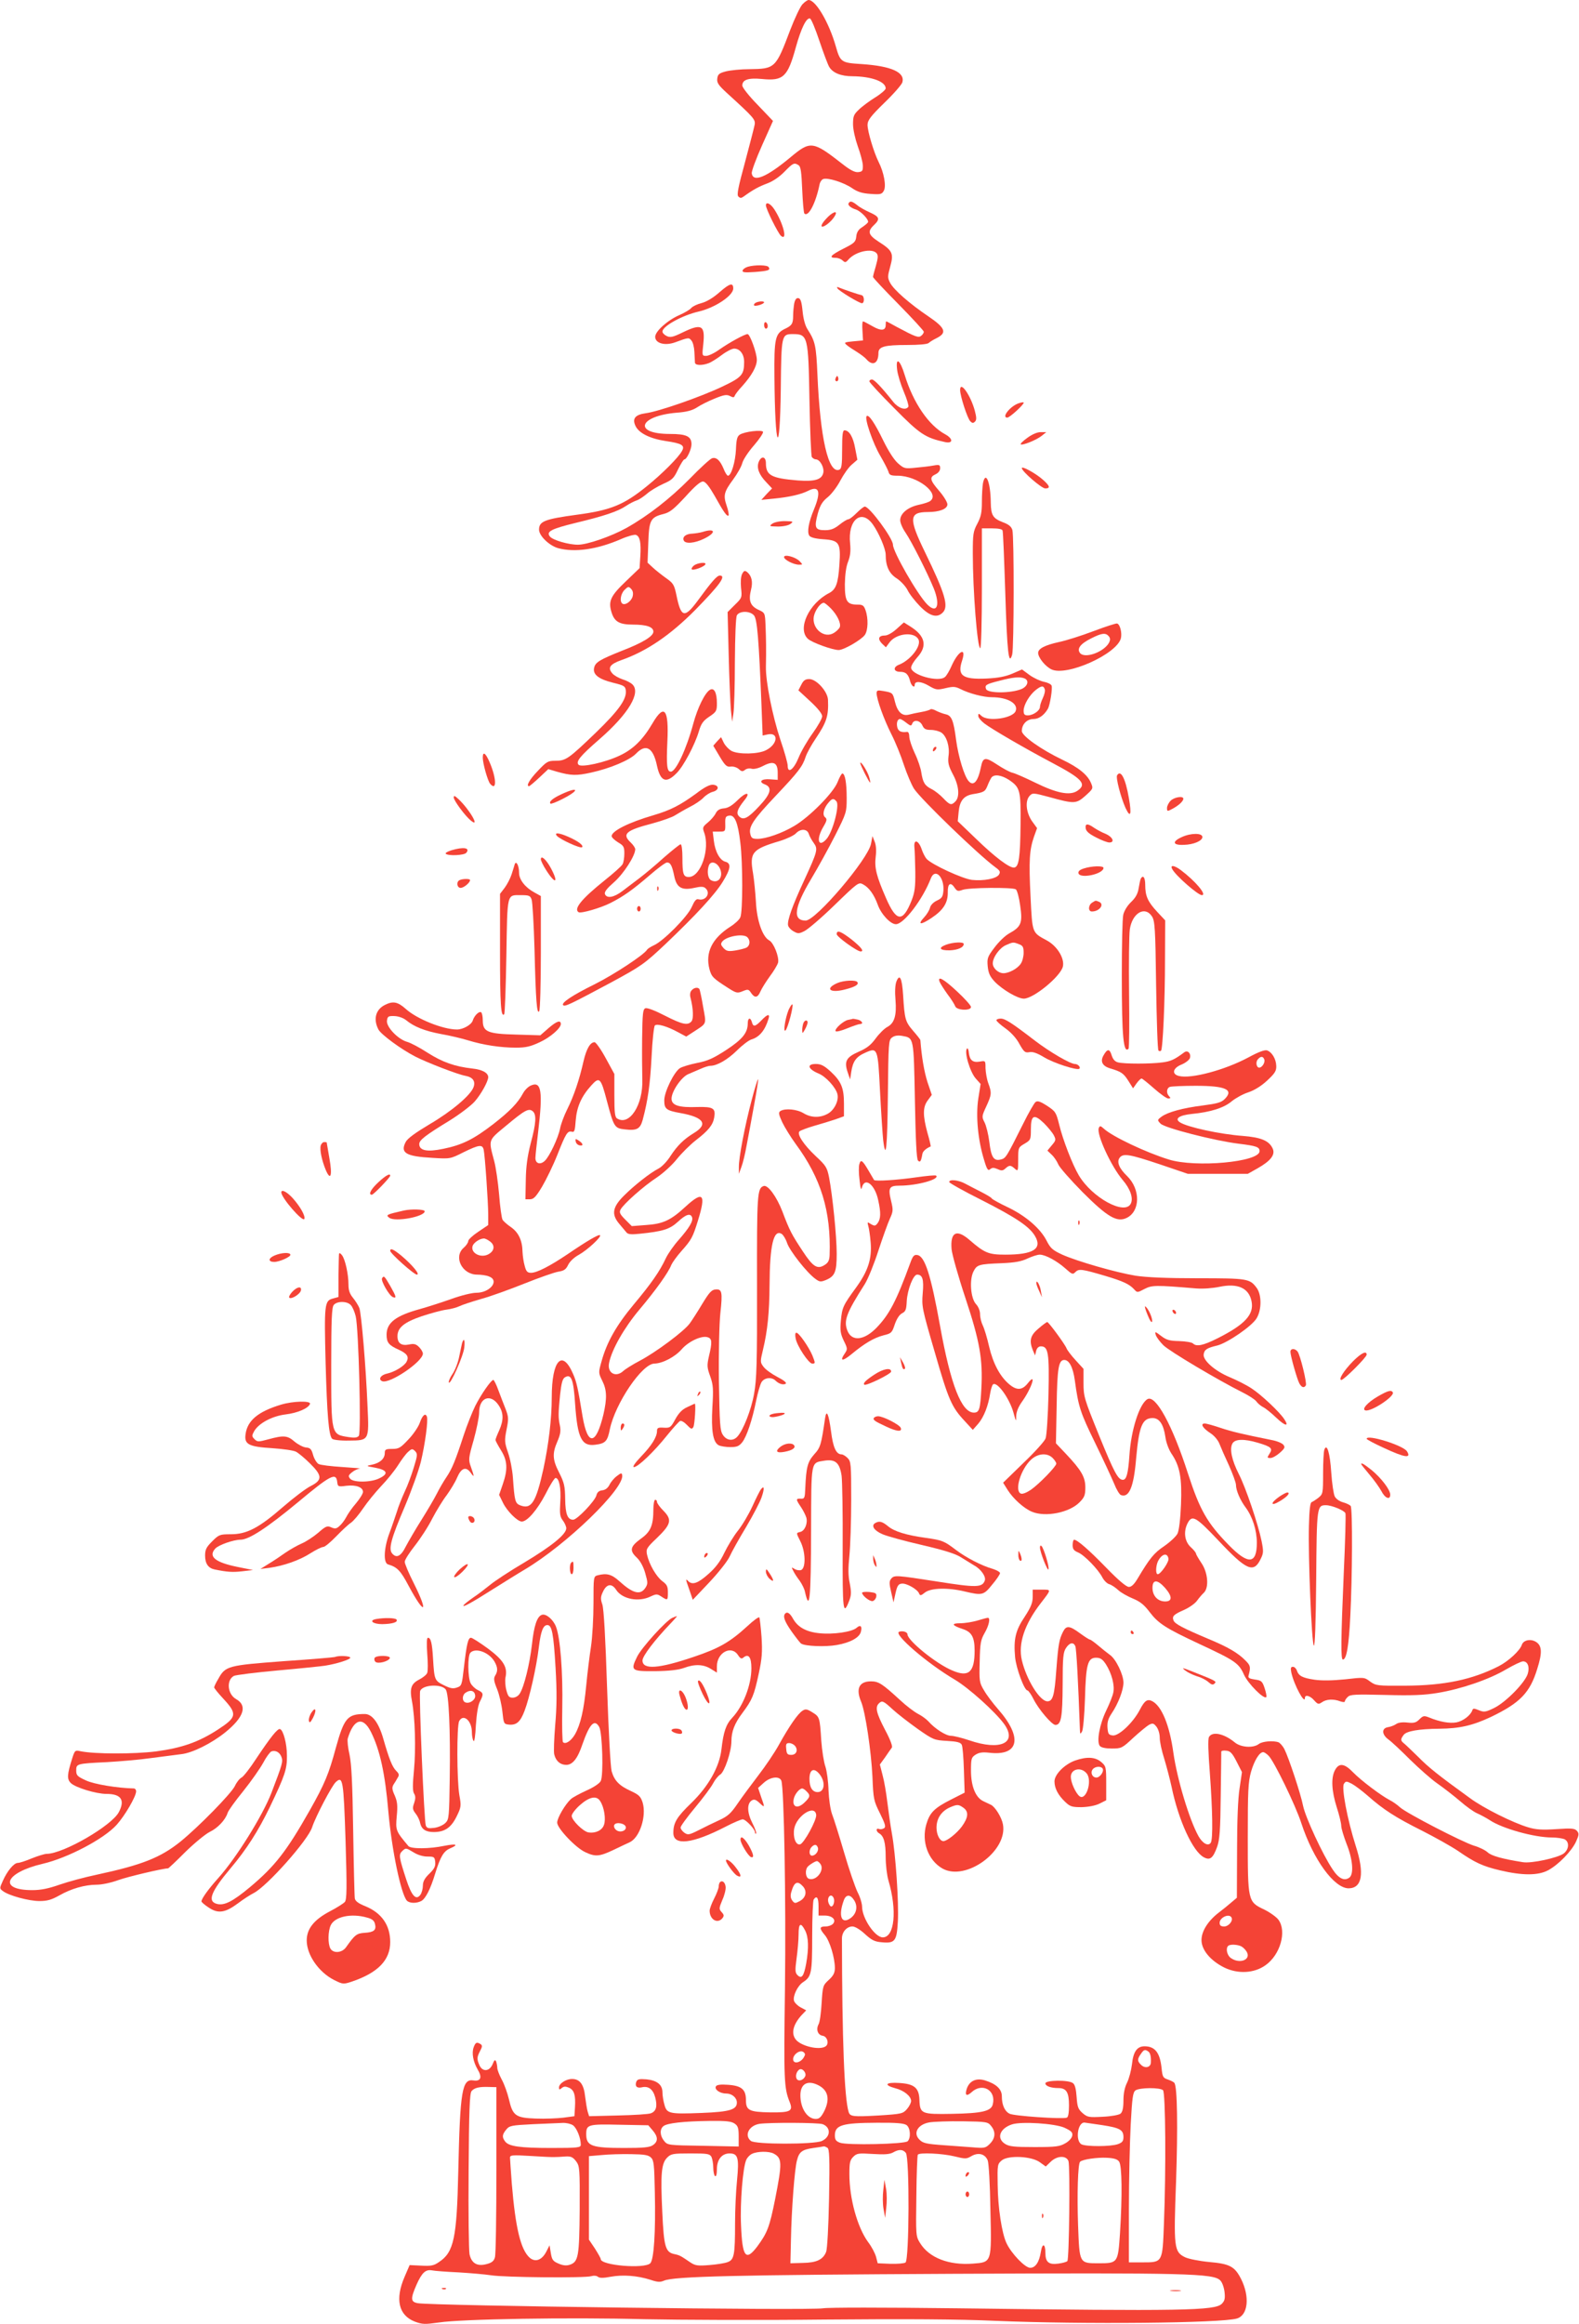 <?xml version="1.0" standalone="no"?>
<!DOCTYPE svg PUBLIC "-//W3C//DTD SVG 20010904//EN"
 "http://www.w3.org/TR/2001/REC-SVG-20010904/DTD/svg10.dtd">
<svg version="1.0" xmlns="http://www.w3.org/2000/svg"
 width="870pt" height="1280pt" viewBox="0 0 870 1280"
 preserveAspectRatio="xMidYMid meet">
<g transform="translate(0,1280) scale(0.1,-0.1)"
fill="#f44336" stroke="none">
<path d="M4421 12776 c-12 -13 -42 -76 -67 -141 -80 -212 -83 -214 -226 -216
-46 0 -103 -6 -128 -12 -38 -10 -45 -16 -48 -40 -3 -23 7 -37 54 -80 148 -135
157 -145 152 -174 -3 -16 -27 -108 -53 -206 -38 -139 -46 -180 -37 -189 10
-10 16 -10 30 0 51 37 82 54 130 72 32 12 68 37 95 65 46 47 53 51 77 35 12
-7 16 -38 20 -134 3 -68 8 -128 12 -132 22 -21 62 56 83 157 2 15 12 30 21 33
25 9 114 -19 160 -51 29 -20 55 -28 101 -31 55 -4 62 -2 73 18 14 26 0 101
-29 158 -26 52 -61 168 -61 204 0 25 16 47 93 122 52 50 96 101 99 113 15 55
-61 89 -224 100 -113 7 -118 10 -143 98 -37 130 -110 255 -150 255 -6 0 -22
-11 -34 -24z m94 -202 c22 -65 46 -129 53 -141 19 -34 65 -53 129 -53 104 -1
183 -29 183 -67 0 -7 -26 -30 -57 -49 -32 -20 -73 -50 -90 -67 -29 -27 -33
-37 -33 -81 0 -29 12 -81 26 -121 14 -38 27 -86 28 -105 1 -31 -2 -35 -25 -38
-18 -2 -43 10 -85 43 -165 129 -178 131 -287 40 -132 -110 -207 -142 -215 -90
-2 11 24 81 57 155 l60 134 -84 88 c-49 50 -85 96 -85 107 0 32 33 43 108 36
118 -12 142 11 187 175 29 104 58 164 78 158 7 -2 30 -58 52 -124z"/>
<path d="M4676 11681 c-7 -10 11 -26 40 -35 28 -9 75 -59 66 -71 -4 -6 -19
-18 -34 -28 -18 -11 -28 -27 -30 -49 -3 -30 -10 -37 -70 -67 -71 -36 -84 -51
-44 -51 14 0 31 -7 39 -15 13 -12 17 -12 33 7 39 43 129 63 154 33 9 -11 8
-26 -4 -69 -9 -30 -16 -57 -16 -61 0 -5 63 -72 140 -150 77 -78 140 -147 140
-152 0 -6 -6 -16 -14 -22 -15 -13 -31 -7 -136 49 -30 17 -55 30 -57 30 -2 0
-3 -9 -3 -20 0 -32 -26 -34 -74 -6 -25 14 -47 26 -51 26 -4 0 -5 -24 -3 -52
l3 -53 -54 -5 c-50 -5 -52 -6 -35 -21 11 -9 35 -25 55 -37 19 -12 44 -30 54
-42 34 -38 65 -21 65 36 0 35 33 44 159 44 62 0 111 4 118 11 5 5 25 18 44 27
58 29 48 56 -45 119 -104 70 -193 148 -212 186 -14 27 -14 35 1 89 20 72 13
88 -64 137 -57 37 -63 56 -26 91 35 33 31 46 -20 69 -25 11 -58 29 -72 41 -28
22 -39 25 -47 11z"/>
<path d="M4220 11669 c0 -20 67 -154 83 -168 38 -31 13 69 -36 145 -21 33 -47
45 -47 23z"/>
<path d="M4550 11593 c-21 -23 -28 -39 -21 -41 13 -4 57 32 72 61 18 32 -17
19 -51 -20z"/>
<path d="M4121 11331 c-14 -4 -27 -13 -29 -20 -4 -11 9 -13 67 -9 75 6 87 10
76 27 -7 12 -75 13 -114 2z"/>
<path d="M3965 11191 c-35 -31 -72 -53 -99 -60 -24 -6 -49 -18 -57 -27 -7 -9
-36 -26 -65 -39 -67 -29 -134 -90 -134 -120 0 -36 54 -51 111 -30 73 27 75 27
89 9 8 -9 15 -37 16 -63 1 -25 3 -52 3 -58 1 -16 40 -17 76 -3 14 5 47 26 72
45 25 19 56 35 68 35 32 0 55 -31 55 -73 0 -71 -12 -85 -122 -137 -118 -56
-350 -137 -421 -146 -58 -8 -75 -30 -55 -71 19 -39 80 -69 166 -82 89 -13 107
-24 90 -54 -19 -36 -109 -126 -193 -194 -127 -103 -198 -133 -387 -158 -177
-24 -208 -36 -208 -82 0 -34 56 -88 105 -102 92 -25 216 -7 347 50 36 16 74
26 82 23 22 -8 29 -43 24 -119 l-4 -64 -76 -73 c-84 -80 -97 -109 -79 -169 16
-53 43 -69 118 -69 76 0 113 -13 113 -39 0 -25 -59 -61 -173 -105 -120 -48
-146 -63 -153 -92 -10 -38 23 -64 103 -84 61 -15 68 -19 71 -42 6 -48 -38
-110 -165 -233 -151 -145 -165 -155 -223 -155 -41 0 -48 -4 -97 -56 -46 -48
-66 -84 -48 -84 3 0 28 21 56 47 l50 47 47 -14 c78 -22 108 -23 189 -5 105 23
214 69 248 105 54 56 94 33 115 -68 19 -87 51 -99 109 -39 37 37 99 154 121
227 13 45 24 60 58 83 39 26 42 32 42 73 0 59 -15 88 -38 75 -27 -15 -68 -97
-92 -186 -38 -141 -96 -265 -124 -265 -21 0 -25 33 -19 164 9 182 -17 213 -82
102 -52 -89 -107 -143 -180 -177 -79 -38 -211 -67 -227 -51 -17 17 8 48 114
140 162 141 232 259 181 304 -10 9 -34 21 -54 27 -20 7 -44 20 -54 31 -29 32
-15 52 50 75 139 49 268 137 405 275 137 140 173 190 136 190 -16 0 -44 -32
-123 -140 -72 -97 -91 -91 -116 32 -12 57 -17 66 -57 94 -25 18 -58 44 -74 59
l-28 26 4 109 c4 125 12 141 83 159 36 9 57 26 122 96 55 61 84 85 98 83 13
-2 34 -29 62 -78 50 -90 69 -117 77 -109 3 3 -1 27 -10 53 -20 58 -15 77 36
146 22 30 45 70 50 90 5 19 34 63 65 98 30 35 52 68 49 74 -8 12 -102 1 -128
-16 -14 -9 -19 -26 -21 -81 -3 -68 -26 -145 -44 -145 -5 0 -16 17 -24 38 -19
46 -40 66 -64 58 -10 -3 -66 -54 -124 -114 -108 -109 -230 -204 -348 -270 -83
-46 -215 -92 -267 -92 -51 0 -138 25 -154 45 -22 27 6 42 141 75 158 38 233
63 279 94 19 13 46 26 58 30 13 4 38 21 57 37 18 16 58 40 89 54 50 22 59 31
82 80 15 30 30 55 35 55 13 0 39 56 39 83 0 44 -28 57 -119 57 -204 0 -173 99
37 117 56 4 87 13 112 29 19 13 63 35 98 49 51 21 66 23 84 14 17 -9 23 -9 26
1 3 8 21 32 42 54 52 58 80 108 80 144 0 38 -38 142 -51 142 -16 0 -101 -47
-154 -84 -27 -20 -61 -36 -74 -36 -23 0 -23 1 -16 65 11 104 -9 115 -114 64
-53 -26 -68 -29 -87 -20 -13 6 -24 17 -24 25 0 29 108 89 199 110 91 21 191
88 191 127 0 34 -19 29 -75 -20z m-479 -1675 c-7 -27 -40 -51 -56 -41 -17 11
-11 54 11 76 19 19 23 20 36 6 10 -10 13 -24 9 -41z"/>
<path d="M4614 11212 c8 -14 120 -82 135 -82 15 0 14 40 -1 44 -19 4 -100 32
-122 41 -13 6 -17 5 -12 -3z"/>
<path d="M4376 11129 c-3 -17 -6 -48 -6 -68 0 -44 -7 -54 -45 -72 -54 -26 -60
-53 -58 -264 3 -406 30 -458 35 -67 3 299 4 302 67 302 82 0 85 -12 91 -365 3
-165 9 -306 13 -312 5 -7 15 -13 22 -13 23 0 48 -46 41 -75 -9 -37 -47 -48
-141 -41 -145 12 -175 28 -175 95 0 38 -26 42 -40 6 -12 -32 2 -70 43 -112
l31 -33 -30 -31 -29 -32 70 7 c83 8 149 23 188 43 61 31 72 -5 32 -102 -30
-72 -39 -125 -26 -145 7 -10 33 -17 78 -20 88 -6 96 -20 88 -140 -7 -104 -19
-136 -56 -156 -112 -57 -177 -197 -118 -252 22 -21 136 -62 170 -62 28 0 125
56 144 83 18 25 20 91 4 136 -9 26 -16 31 -43 31 -60 0 -71 18 -71 112 1 54 7
98 18 125 12 31 15 58 11 100 -14 129 62 193 125 105 34 -48 71 -135 71 -167
0 -63 19 -104 60 -130 22 -14 49 -43 60 -64 10 -22 42 -62 69 -90 54 -55 94
-66 125 -35 35 34 13 106 -98 334 -90 185 -88 220 17 220 63 0 107 17 107 42
0 12 -20 45 -45 74 -52 60 -55 76 -20 92 15 7 25 20 25 33 0 19 -4 21 -37 15
-21 -4 -65 -9 -99 -12 -58 -6 -63 -5 -97 25 -22 20 -52 67 -80 124 -47 97 -81
147 -92 135 -13 -12 35 -151 75 -218 21 -36 41 -75 45 -87 5 -20 13 -23 53
-23 106 -1 230 -96 179 -138 -7 -7 -36 -16 -64 -22 -61 -13 -103 -48 -103 -85
0 -15 13 -45 29 -68 34 -50 119 -218 156 -308 37 -92 18 -142 -36 -88 -53 53
-189 290 -189 329 0 35 -129 210 -155 210 -6 0 -26 -16 -45 -35 -19 -19 -39
-35 -46 -35 -6 0 -28 -13 -49 -30 -29 -23 -48 -30 -80 -30 -54 0 -60 14 -39
92 13 46 25 66 55 90 20 16 52 58 69 91 18 34 46 74 63 88 l31 27 -12 62 c-11
63 -33 100 -59 100 -10 0 -13 -24 -13 -105 0 -87 -3 -107 -16 -112 -60 -23
-105 174 -120 522 -7 162 -12 185 -55 252 -13 20 -23 58 -27 100 -5 51 -11 69
-23 71 -11 2 -18 -7 -23 -29z m202 -1680 c35 -36 57 -82 49 -103 -3 -8 -17
-22 -31 -31 -53 -35 -124 22 -112 90 7 34 36 75 55 75 5 0 22 -14 39 -31z"/>
<path d="M4161 11131 c-7 -5 -9 -11 -5 -14 10 -5 54 9 54 18 0 8 -34 6 -49 -4z"/>
<path d="M4210 11011 c0 -12 5 -21 10 -21 6 0 10 6 10 14 0 8 -4 18 -10 21 -5
3 -10 -3 -10 -14z"/>
<path d="M4943 10764 c3 -27 20 -82 37 -122 17 -40 28 -77 25 -82 -14 -22 -54
-9 -82 25 -66 83 -106 125 -119 125 -8 0 -14 -5 -14 -10 0 -6 62 -73 138 -149
141 -143 170 -162 280 -186 44 -9 44 19 0 43 -91 49 -176 173 -223 326 -26 86
-51 103 -42 30z"/>
<path d="M4606 10721 c-4 -7 -5 -15 -2 -18 9 -9 19 4 14 18 -4 11 -6 11 -12 0z"/>
<path d="M5290 10652 c0 -32 40 -156 56 -172 11 -11 16 -12 26 -2 9 9 9 22 -1
60 -23 85 -81 168 -81 114z"/>
<path d="M5610 10578 c-47 -18 -93 -78 -60 -78 14 0 97 77 90 83 -3 3 -16 0
-30 -5z"/>
<path d="M5661 10389 c-24 -17 -40 -33 -37 -36 8 -8 86 23 116 47 l25 20 -31
0 c-19 0 -47 -12 -73 -31z"/>
<path d="M5630 10222 c0 -18 109 -112 129 -112 30 0 26 14 -14 49 -40 35 -115
76 -115 63z"/>
<path d="M5416 10139 c-3 -17 -6 -64 -6 -104 0 -58 -5 -81 -25 -119 -23 -43
-25 -58 -25 -164 0 -206 25 -522 41 -522 5 0 9 141 9 330 l0 330 55 0 c36 0
57 -4 59 -12 3 -7 9 -163 15 -346 10 -323 19 -403 38 -337 10 37 11 650 1 686
-6 19 -20 31 -53 43 -54 21 -65 38 -66 108 -1 111 -28 179 -43 107z"/>
<path d="M4254 9915 c-17 -13 -15 -14 32 -15 29 0 58 6 70 15 17 13 15 14 -32
15 -29 0 -58 -6 -70 -15z"/>
<path d="M3870 9870 c-14 -4 -39 -8 -55 -9 -35 -1 -56 -17 -48 -37 8 -21 61
-16 112 9 70 34 63 60 -9 37z"/>
<path d="M4320 9732 c0 -15 53 -42 82 -42 22 0 22 0 3 20 -23 23 -85 39 -85
22z"/>
<path d="M3824 9686 c-10 -8 -16 -18 -12 -22 8 -7 65 13 74 27 9 15 -41 10
-62 -5z"/>
<path d="M4089 9639 c-7 -14 -9 -43 -6 -77 6 -53 5 -55 -34 -93 l-40 -40 6
-237 c3 -130 9 -266 12 -302 l7 -65 7 45 c4 25 8 152 8 283 1 144 5 246 11
258 14 25 71 26 94 0 18 -20 27 -128 42 -504 l6 -158 27 6 c64 14 56 -55 -9
-87 -43 -22 -150 -24 -189 -4 -15 8 -35 29 -43 45 l-15 31 -22 -23 -21 -24 35
-59 c30 -50 39 -59 61 -56 14 2 34 -4 45 -14 15 -14 21 -14 34 -4 8 7 25 10
37 6 14 -3 39 3 65 17 55 28 78 17 78 -39 l0 -39 -42 3 c-48 4 -66 -14 -29
-28 42 -16 34 -51 -30 -119 -62 -67 -88 -81 -112 -57 -17 17 -10 39 29 88 38
46 11 49 -35 3 -31 -31 -54 -45 -77 -47 -24 -2 -37 -10 -46 -28 -7 -14 -26
-36 -43 -50 -28 -23 -30 -28 -21 -53 35 -91 -18 -247 -84 -247 -30 0 -35 16
-35 106 0 42 -4 74 -10 74 -5 0 -46 -33 -91 -72 -44 -40 -105 -91 -134 -113
-29 -22 -72 -55 -95 -72 -47 -36 -87 -43 -97 -17 -4 12 11 31 51 66 53 47 116
145 116 181 0 7 -11 24 -25 37 -50 47 -26 67 120 105 55 15 111 35 125 45 15
9 50 30 79 45 29 14 64 38 76 51 13 14 36 29 52 33 35 9 37 35 3 39 -18 2 -47
-12 -95 -49 -88 -64 -140 -91 -235 -119 -137 -40 -230 -87 -230 -115 0 -7 16
-22 35 -34 31 -18 35 -25 35 -61 0 -23 -4 -50 -10 -60 -5 -10 -50 -50 -99 -89
-126 -101 -172 -157 -143 -175 13 -8 121 23 176 51 71 36 122 72 216 153 45
39 87 70 95 70 19 0 28 -17 40 -75 13 -64 41 -80 110 -65 35 8 51 8 61 -1 32
-26 4 -72 -37 -62 -13 4 -22 -7 -38 -43 -24 -54 -157 -188 -208 -210 -17 -8
-35 -19 -38 -25 -19 -29 -178 -134 -287 -189 -126 -62 -188 -104 -175 -116 9
-10 43 7 262 124 170 92 185 103 301 212 168 160 274 274 317 345 43 70 47
100 14 109 -30 7 -57 55 -64 116 l-6 50 35 0 c34 0 35 0 34 43 -1 36 2 42 22
45 30 5 48 -38 61 -149 14 -109 14 -381 0 -411 -5 -13 -30 -36 -54 -51 -102
-65 -140 -143 -116 -235 12 -42 18 -49 104 -104 44 -28 50 -29 79 -17 29 12
33 11 46 -9 20 -30 37 -28 52 8 7 16 30 53 51 82 22 29 42 63 46 76 7 31 -24
110 -49 123 -37 20 -68 109 -73 211 -3 51 -10 123 -16 159 -20 114 -5 132 147
177 39 12 79 31 89 42 25 27 62 26 71 -2 4 -13 16 -35 27 -50 25 -34 22 -45
-52 -206 -66 -142 -94 -222 -89 -248 2 -10 15 -25 30 -33 24 -14 30 -14 60 1
19 9 94 73 166 143 129 125 133 128 158 114 32 -17 60 -56 80 -111 18 -52 70
-108 100 -108 44 0 148 136 193 253 23 58 74 7 69 -68 -3 -34 -8 -42 -36 -55
-19 -9 -35 -25 -38 -40 -4 -14 -18 -37 -32 -52 -39 -42 -20 -44 40 -4 66 44
91 84 90 142 -1 49 16 59 39 23 12 -17 18 -19 42 -10 33 13 276 15 294 3 7 -5
18 -45 24 -90 14 -95 6 -116 -61 -153 -22 -12 -58 -47 -81 -78 -38 -50 -41
-59 -37 -103 4 -39 13 -57 39 -85 43 -44 126 -93 160 -93 53 0 201 121 215
176 11 45 -31 114 -89 145 -81 44 -79 37 -89 241 -10 198 -6 257 19 330 l17
47 -29 40 c-32 48 -38 112 -11 139 15 16 22 15 104 -7 141 -39 151 -39 202 6
43 39 44 40 31 71 -19 45 -68 85 -158 128 -117 56 -223 131 -223 158 0 37 28
66 64 66 30 0 59 21 80 57 11 20 26 112 20 127 -3 8 -22 17 -42 21 -20 4 -55
20 -79 37 l-42 31 -53 -23 c-38 -16 -78 -24 -143 -27 -132 -6 -162 16 -134 99
25 77 -20 55 -57 -27 -12 -28 -29 -57 -38 -64 -36 -30 -186 12 -186 52 0 11
16 37 35 58 56 62 42 118 -40 169 l-35 22 -40 -36 c-23 -21 -50 -36 -64 -36
-35 0 -42 -18 -17 -44 l22 -21 20 27 c37 50 136 61 159 17 19 -35 -43 -115
-107 -140 -34 -13 -30 -39 6 -39 32 0 46 -13 56 -53 7 -25 25 -39 25 -18 0 21
35 19 76 -5 41 -24 47 -25 94 -14 42 10 54 9 82 -5 47 -24 126 -45 173 -45 87
0 147 -35 131 -76 -15 -40 -152 -60 -188 -27 -16 15 -18 15 -18 0 0 -9 15 -27
33 -41 42 -32 221 -136 372 -216 169 -89 196 -119 140 -156 -41 -27 -114 -12
-230 45 -55 27 -112 52 -126 55 -15 3 -53 24 -85 45 -65 43 -78 42 -89 -12
-16 -81 -41 -110 -68 -79 -24 26 -57 136 -69 226 -14 109 -25 135 -57 142 -14
3 -38 12 -52 19 -14 8 -29 12 -33 8 -3 -3 -25 -10 -48 -14 -24 -4 -56 -11 -71
-15 -37 -9 -62 15 -76 71 -12 50 -13 50 -63 59 -33 6 -38 4 -38 -12 0 -33 40
-144 81 -225 22 -43 53 -119 69 -169 17 -51 42 -110 56 -132 40 -60 356 -365
449 -433 25 -18 28 -25 19 -40 -14 -22 -83 -36 -149 -29 -51 6 -221 84 -250
116 -8 9 -21 34 -28 56 -17 47 -43 54 -39 9 2 -16 4 -77 5 -135 1 -87 -3 -115
-21 -161 -48 -120 -83 -117 -140 14 -53 121 -65 168 -57 230 4 33 2 63 -6 82
l-12 30 -8 -42 c-16 -85 -304 -423 -360 -423 -73 0 -64 71 29 227 39 65 99
174 134 243 62 123 63 127 63 205 0 83 -9 135 -24 135 -4 0 -16 -21 -26 -47
-23 -59 -154 -192 -239 -242 -67 -40 -156 -71 -202 -71 -28 0 -35 4 -40 27
-10 40 17 80 141 211 125 132 147 161 164 214 7 21 32 66 55 100 61 91 72 125
68 215 -3 46 -64 113 -103 113 -22 0 -32 -7 -44 -31 l-16 -31 65 -60 c43 -40
66 -69 66 -83 0 -12 -24 -54 -52 -93 -29 -40 -64 -100 -78 -135 -27 -66 -60
-90 -60 -44 0 14 -18 78 -40 142 -44 132 -82 322 -80 405 2 90 1 151 -2 225
-3 70 -3 70 -40 87 -44 21 -55 50 -40 110 11 43 4 76 -21 97 -13 10 -18 9 -28
-10z m1555 -575 c28 -11 19 -44 -16 -59 -59 -24 -185 -24 -195 0 -8 22 -1 27
75 46 72 19 111 23 136 13z m112 -59 c4 -8 -1 -30 -10 -49 -9 -19 -16 -41 -16
-49 0 -21 -38 -47 -67 -47 -18 0 -23 6 -23 26 0 32 32 86 67 114 31 24 42 25
49 5z m-762 -186 c23 -18 27 -18 32 -5 9 25 43 19 56 -9 9 -20 19 -25 47 -25
20 0 46 -7 58 -15 29 -20 47 -78 39 -130 -4 -36 0 -53 24 -99 34 -62 39 -125
14 -150 -22 -23 -31 -20 -67 18 -18 19 -46 41 -64 50 -38 19 -48 36 -57 93 -3
22 -19 70 -36 105 -16 34 -30 76 -30 91 0 16 -5 27 -12 26 -33 -4 -48 3 -54
25 -6 25 1 46 15 46 5 0 20 -9 35 -21z m565 -314 c62 -42 66 -57 64 -249 -2
-178 -9 -229 -34 -234 -25 -5 -108 58 -212 159 l-100 96 5 52 c6 61 28 88 77
97 62 10 69 14 82 47 7 18 17 38 22 45 15 19 54 14 96 -13z m-950 -119 c18
-22 -21 -170 -56 -208 -44 -49 -57 -1 -18 66 22 37 23 45 11 55 -17 14 -7 52
21 83 19 22 27 22 42 4z m-644 -366 c24 -46 -6 -90 -47 -68 -18 9 -24 51 -12
82 10 26 42 18 59 -14z m153 -382 c17 -17 15 -46 -5 -57 -10 -5 -38 -12 -63
-16 -38 -6 -48 -3 -64 14 -15 17 -16 23 -6 36 24 29 116 45 138 23z m1496 -38
c22 -8 26 -16 26 -48 0 -20 -7 -48 -16 -60 -18 -27 -65 -52 -95 -52 -29 0 -59
28 -59 54 0 34 38 86 73 101 39 17 40 17 71 5z"/>
<path d="M5147 8683 c-4 -3 -7 -11 -7 -17 0 -6 5 -5 12 2 6 6 9 14 7 17 -3 3
-9 2 -12 -2z"/>
<path d="M6025 9324 c-66 -25 -151 -52 -190 -60 -77 -17 -115 -36 -115 -60 0
-25 38 -73 72 -90 82 -42 362 83 384 171 7 30 -5 77 -21 81 -5 2 -64 -17 -130
-42z m84 -28 c9 -11 9 -20 2 -35 -28 -52 -133 -90 -160 -58 -19 24 1 51 61 81
59 30 80 32 97 12z"/>
<path d="M2660 8628 c0 -34 27 -127 40 -144 38 -45 36 29 -2 117 -22 52 -38
63 -38 27z"/>
<path d="M4740 8597 c0 -10 49 -107 54 -107 2 0 0 15 -6 33 -10 32 -47 90 -48
74z"/>
<path d="M6155 8530 c-8 -13 20 -120 46 -179 28 -60 35 -38 19 53 -19 110 -45
159 -65 126z"/>
<path d="M3094 8426 c-50 -23 -71 -42 -61 -52 3 -3 32 8 65 25 97 49 93 72 -4
27z"/>
<path d="M2500 8408 c0 -17 63 -102 94 -127 54 -45 -6 60 -68 118 -20 19 -26
21 -26 9z"/>
<path d="M6450 8390 c-11 -11 -20 -29 -20 -40 0 -19 2 -20 29 -5 33 17 61 42
61 56 0 17 -50 9 -70 -11z"/>
<path d="M5982 8238 c2 -16 19 -31 57 -50 30 -16 63 -28 73 -28 32 0 19 30
-19 47 -21 8 -50 24 -65 34 -35 25 -50 24 -46 -3z"/>
<path d="M3068 8197 c17 -20 131 -72 139 -63 10 10 -21 33 -75 57 -52 23 -80
25 -64 6z"/>
<path d="M6512 8190 c-56 -25 -51 -46 11 -43 53 1 102 22 102 43 0 23 -63 23
-113 0z"/>
<path d="M2487 8117 c-22 -7 -35 -15 -31 -19 13 -13 101 -9 113 5 23 28 -15
34 -82 14z"/>
<path d="M2980 8067 c0 -7 13 -34 29 -59 52 -82 71 -72 25 13 -26 47 -54 71
-54 46z"/>
<path d="M2836 8040 c-2 -8 -10 -33 -17 -55 -7 -22 -24 -55 -38 -74 l-26 -34
0 -316 c0 -295 5 -365 23 -347 4 4 9 149 12 322 6 353 1 334 83 334 41 0 49
-3 56 -24 5 -13 12 -135 16 -272 7 -286 13 -364 26 -343 5 8 9 154 9 324 l0
310 -36 20 c-50 27 -84 70 -84 108 0 39 -16 70 -24 47z"/>
<path d="M5972 8017 c-22 -7 -32 -15 -30 -26 7 -33 138 -5 138 29 0 13 -65 11
-108 -3z"/>
<path d="M6459 8013 c20 -37 142 -143 163 -143 30 0 -36 78 -116 138 -36 27
-61 30 -47 5z"/>
<path d="M6286 7962 c-3 -5 -8 -29 -12 -53 -5 -32 -17 -53 -42 -77 -20 -19
-38 -48 -43 -70 -5 -20 -8 -172 -8 -337 0 -335 9 -429 37 -401 4 4 5 142 3
306 -2 164 0 322 4 351 13 90 83 132 122 72 16 -24 19 -64 23 -379 3 -194 8
-356 13 -360 4 -4 10 -4 14 -1 10 11 22 268 22 505 l1 213 -44 47 c-52 56 -66
87 -66 148 0 40 -11 57 -24 36z"/>
<path d="M2533 7953 c-20 -8 -16 -43 5 -43 18 0 52 29 52 43 0 8 -39 8 -57 0z"/>
<path d="M3621 7904 c0 -11 3 -14 6 -6 3 7 2 16 -1 19 -3 4 -6 -2 -5 -13z"/>
<path d="M6018 7829 c-22 -13 -24 -49 -2 -49 43 0 72 41 38 54 -19 7 -15 8
-36 -5z"/>
<path d="M3510 7795 c0 -8 5 -15 10 -15 6 0 10 7 10 15 0 8 -4 15 -10 15 -5 0
-10 -7 -10 -15z"/>
<path d="M4610 7655 c0 -14 112 -95 132 -95 21 0 3 23 -49 65 -61 47 -83 55
-83 30z"/>
<path d="M5213 7597 c-46 -17 -36 -32 20 -31 45 2 77 16 77 35 0 13 -59 10
-97 -4z"/>
<path d="M4939 7394 c-7 -18 -9 -57 -5 -101 7 -86 -6 -128 -45 -149 -16 -8
-45 -37 -64 -63 -27 -37 -49 -54 -95 -74 -68 -30 -80 -53 -59 -114 l13 -38 6
40 c9 60 27 85 77 107 69 31 70 27 82 -217 6 -115 14 -234 17 -263 15 -121 23
-44 26 244 3 292 4 306 23 320 13 10 31 13 55 9 66 -12 64 -3 71 -356 4 -218
9 -323 17 -331 12 -12 17 -4 24 36 2 15 20 31 46 42 1 1 -6 35 -18 75 -26 96
-26 142 2 179 l22 30 -24 71 c-18 57 -32 138 -39 231 -1 4 -19 27 -41 52 -42
49 -46 64 -54 195 -6 95 -19 121 -37 75z"/>
<path d="M5177 7393 c4 -10 23 -40 43 -68 21 -27 40 -58 43 -67 8 -23 87 -26
87 -4 0 8 -34 46 -76 85 -75 70 -110 89 -97 54z"/>
<path d="M4614 7386 c-71 -31 -42 -57 40 -36 56 14 79 27 70 41 -8 13 -75 10
-110 -5z"/>
<path d="M3810 7345 c-8 -9 -10 -25 -5 -42 15 -59 17 -114 5 -128 -20 -24 -50
-18 -146 31 -54 28 -98 45 -108 41 -14 -5 -16 -29 -18 -164 -1 -87 0 -189 1
-228 5 -140 -71 -258 -139 -215 -12 7 -15 33 -15 127 l0 118 -48 88 c-26 48
-54 87 -61 87 -24 0 -45 -36 -61 -105 -23 -102 -53 -191 -90 -265 -18 -36 -35
-83 -39 -105 -10 -51 -59 -156 -85 -179 -25 -23 -51 -14 -51 16 0 13 7 77 15
143 27 226 18 283 -41 256 -14 -6 -33 -25 -42 -42 -29 -54 -73 -99 -164 -170
-109 -84 -172 -115 -275 -136 -90 -19 -133 -10 -133 26 0 22 32 47 168 130 56
35 118 82 138 105 35 40 73 109 74 133 0 24 -32 42 -87 48 -98 11 -165 35
-247 87 -43 28 -94 55 -113 60 -50 14 -115 82 -111 116 3 24 7 27 41 26 23 -1
49 -10 65 -23 44 -36 102 -59 192 -76 47 -8 114 -24 150 -35 85 -26 179 -40
263 -40 54 0 80 6 131 30 57 26 116 77 116 100 0 24 -23 16 -66 -21 l-47 -41
-132 4 c-158 4 -185 15 -185 78 0 21 -4 41 -9 45 -12 7 -38 -19 -46 -45 -7
-24 -54 -50 -87 -50 -77 0 -222 58 -283 114 -44 39 -70 44 -115 21 -51 -26
-64 -79 -35 -135 15 -28 125 -109 203 -149 64 -33 235 -99 276 -106 42 -8 57
-30 45 -63 -17 -45 -120 -132 -239 -202 -82 -49 -125 -80 -135 -100 -31 -60 2
-79 148 -87 97 -6 98 -6 171 31 86 42 104 44 111 14 7 -31 25 -290 25 -359 l0
-56 -55 -37 c-30 -20 -55 -43 -55 -51 0 -8 -11 -25 -25 -37 -58 -50 -9 -148
74 -148 22 0 51 -4 65 -10 60 -22 7 -90 -70 -90 -24 0 -85 -15 -137 -34 -51
-18 -128 -43 -171 -55 -136 -37 -186 -76 -186 -142 0 -43 12 -58 68 -83 45
-21 57 -38 42 -66 -13 -24 -66 -56 -107 -65 -35 -7 -51 -32 -27 -42 41 -16
224 108 224 152 0 8 -9 24 -21 36 -17 17 -28 20 -56 14 -42 -8 -63 7 -63 46 0
47 37 77 134 110 49 16 110 33 135 36 25 3 58 12 72 19 14 7 68 25 120 40 52
14 159 53 239 85 80 32 163 61 185 65 32 5 43 12 55 37 9 19 33 42 59 56 47
26 126 99 117 108 -6 7 -74 -33 -178 -104 -98 -66 -170 -103 -202 -103 -20 0
-27 7 -35 38 -6 20 -11 55 -12 77 -1 63 -22 107 -63 136 -21 14 -42 33 -47 41
-5 9 -14 71 -19 139 -6 68 -18 151 -27 184 -32 121 -35 112 64 194 104 87 126
99 148 81 22 -18 19 -66 -11 -177 -18 -71 -26 -127 -27 -203 l-2 -105 25 0
c20 0 33 13 67 70 23 39 61 117 84 175 47 119 56 133 80 127 14 -4 17 6 21 62
6 75 31 132 85 192 46 51 53 45 87 -85 38 -143 42 -150 98 -156 67 -8 85 2 99
52 29 109 41 195 49 347 4 90 13 168 18 173 12 12 68 -4 130 -38 l43 -23 37
24 c79 52 74 39 56 140 -8 49 -18 93 -20 97 -8 13 -31 9 -44 -7z m-1112 -1381
c29 -20 28 -50 -2 -69 -42 -28 -105 2 -92 43 6 18 38 40 61 41 6 1 21 -6 33
-15z"/>
<path d="M4345 7238 c-19 -47 -31 -127 -17 -113 13 12 45 135 38 143 -3 3 -12
-11 -21 -30z"/>
<path d="M4195 7180 c-34 -35 -45 -37 -52 -10 -8 29 -23 25 -23 -6 0 -52 -29
-88 -119 -147 -71 -46 -102 -60 -159 -71 -40 -8 -83 -21 -96 -29 -33 -22 -86
-131 -86 -177 0 -47 10 -56 88 -70 131 -23 156 -62 74 -111 -54 -33 -90 -68
-128 -126 -18 -29 -48 -60 -66 -69 -45 -23 -133 -92 -189 -148 -64 -63 -71
-103 -29 -154 17 -20 36 -43 42 -50 8 -10 26 -12 72 -7 129 13 166 25 211 66
44 41 69 49 78 25 8 -20 -16 -59 -72 -123 -28 -31 -60 -77 -72 -102 -34 -73
-80 -139 -177 -255 -95 -114 -149 -208 -178 -315 -17 -60 -17 -62 4 -105 26
-51 27 -97 7 -185 -41 -171 -87 -177 -115 -13 -26 159 -33 190 -52 234 -60
140 -118 78 -118 -128 0 -118 -17 -258 -46 -394 -41 -185 -66 -224 -127 -201
-29 11 -32 25 -41 153 -3 42 -15 104 -27 138 -19 56 -20 66 -8 127 12 58 11
70 -5 112 -10 25 -28 72 -40 104 -11 31 -24 57 -28 57 -12 0 -67 -79 -100
-144 -16 -33 -45 -105 -63 -160 -46 -141 -64 -185 -95 -231 -15 -22 -39 -63
-53 -91 -14 -28 -53 -94 -85 -145 -33 -52 -71 -118 -86 -146 -27 -55 -52 -67
-76 -38 -20 25 -5 82 70 257 38 90 78 202 89 248 23 96 41 229 33 248 -8 22
-25 7 -39 -34 -7 -21 -35 -63 -62 -91 -44 -47 -53 -53 -90 -53 -36 0 -41 -3
-41 -23 0 -31 -27 -55 -71 -64 -34 -7 -34 -7 21 -17 65 -13 72 -33 20 -58 -46
-23 -142 -24 -161 -2 -11 14 -10 19 10 35 13 11 33 20 45 21 11 0 -31 4 -94 8
-64 4 -124 11 -135 17 -10 6 -24 28 -30 50 -9 32 -15 39 -40 41 -16 2 -44 17
-63 33 -38 33 -59 35 -143 12 -56 -15 -61 -15 -77 1 -15 15 -15 19 -2 43 25
44 99 84 174 93 66 8 126 34 134 58 6 18 -92 16 -159 -4 -126 -38 -186 -87
-196 -163 -8 -56 17 -69 147 -77 58 -4 116 -12 130 -19 14 -7 49 -36 78 -65
68 -67 69 -91 5 -124 -27 -13 -95 -65 -153 -115 -133 -116 -200 -151 -288
-151 -61 0 -66 -2 -103 -39 -32 -32 -39 -45 -39 -79 0 -44 18 -69 53 -76 69
-14 98 -16 151 -10 l60 7 -85 17 c-123 25 -163 57 -123 101 18 20 101 49 139
49 47 0 147 66 315 205 182 152 212 167 218 113 3 -26 5 -27 51 -21 53 6 91
-8 91 -34 0 -9 -17 -37 -38 -62 -22 -25 -46 -60 -54 -76 -9 -17 -25 -39 -37
-49 -17 -16 -25 -17 -46 -8 -22 10 -30 7 -72 -30 -26 -22 -67 -49 -91 -59 -23
-10 -64 -33 -90 -51 -25 -18 -67 -46 -92 -61 l-45 -28 49 6 c79 11 167 42 226
80 30 19 62 35 71 35 9 0 40 26 71 58 30 31 66 65 81 75 15 10 45 46 68 80 23
34 68 89 99 122 32 33 74 85 93 115 19 30 44 64 56 74 20 18 23 18 38 4 14
-15 14 -22 -7 -90 -12 -40 -34 -100 -50 -133 -15 -33 -35 -82 -43 -110 -9 -27
-27 -81 -41 -118 -31 -82 -35 -165 -8 -173 51 -15 69 -34 114 -119 88 -164
111 -151 28 15 -28 55 -50 108 -50 118 0 11 25 50 55 88 30 38 74 105 96 149
23 44 59 103 80 130 20 28 47 71 58 98 23 53 49 62 75 25 20 -28 20 -22 1 32
-15 41 -14 48 15 150 16 58 30 126 30 151 0 82 63 106 107 40 28 -41 29 -82 3
-140 -11 -24 -20 -47 -20 -52 0 -4 14 -30 30 -56 36 -57 39 -105 10 -188 l-20
-58 21 -43 c22 -46 80 -104 104 -104 30 0 85 64 130 150 25 50 50 90 56 90 20
0 31 -56 26 -132 -4 -66 -2 -81 14 -102 10 -13 19 -33 19 -43 0 -33 -80 -98
-230 -188 -80 -47 -165 -103 -190 -124 -25 -20 -66 -52 -92 -69 -26 -18 -50
-37 -54 -43 -9 -16 48 16 166 91 58 36 134 84 170 105 231 137 553 449 538
521 -2 13 -7 12 -30 -6 -15 -11 -33 -33 -40 -48 -9 -17 -22 -28 -40 -30 -18
-2 -28 -11 -32 -28 -8 -31 -106 -134 -128 -134 -31 0 -43 31 -44 114 -1 70 -5
89 -32 143 -38 73 -40 107 -11 174 16 37 20 58 14 87 -10 47 -9 67 1 171 7 62
13 87 26 95 36 22 48 -11 57 -150 13 -185 36 -231 111 -221 56 7 67 19 80 85
30 143 178 362 246 362 45 1 114 37 151 80 37 42 109 76 142 65 24 -7 26 -26
7 -105 -11 -49 -11 -61 7 -110 17 -48 18 -70 12 -171 -7 -128 3 -192 35 -209
10 -5 39 -10 64 -10 36 0 48 5 65 26 25 31 56 124 77 229 9 44 22 90 30 103
16 25 55 29 76 9 19 -19 43 -26 57 -18 7 5 -10 19 -45 37 -31 16 -66 41 -77
56 -19 25 -19 28 -3 95 25 104 35 205 36 353 1 221 22 312 67 284 9 -6 23 -29
30 -51 15 -43 108 -162 155 -196 24 -18 30 -18 58 -7 50 21 60 44 60 145 0 96
-23 321 -42 420 -11 55 -17 65 -73 117 -67 63 -106 122 -90 137 6 5 42 19 80
30 39 11 91 27 118 36 l47 17 0 70 c0 86 -15 122 -73 176 -36 33 -54 42 -82
42 -52 0 -44 -28 16 -53 39 -16 94 -76 103 -113 9 -36 -18 -90 -55 -109 -43
-23 -91 -21 -132 4 -36 22 -101 28 -127 12 -12 -8 -10 -18 10 -62 14 -29 47
-82 73 -118 141 -191 196 -371 188 -613 -1 -28 -7 -42 -26 -54 -41 -27 -65
-12 -121 73 -62 94 -73 114 -113 220 -32 83 -80 148 -103 141 -36 -12 -38 -42
-37 -553 1 -420 -2 -514 -16 -590 -15 -88 -60 -202 -92 -237 -24 -27 -60 -22
-80 9 -16 24 -18 59 -22 299 -2 156 2 315 8 372 13 117 9 134 -28 130 -21 -2
-35 -19 -71 -78 -25 -42 -56 -90 -69 -108 -30 -43 -189 -161 -277 -207 -38
-20 -78 -45 -90 -56 -41 -38 -90 -11 -78 45 15 74 83 193 166 292 91 108 162
207 177 248 6 13 30 47 55 75 56 63 63 76 92 170 45 145 28 164 -68 76 -82
-76 -125 -96 -219 -102 l-78 -6 -36 36 c-30 30 -34 40 -26 55 16 31 128 130
200 177 36 24 86 70 111 102 25 31 72 78 104 103 69 53 94 84 101 125 9 51 -5
60 -92 58 -103 -4 -143 9 -143 46 0 40 54 119 92 135 18 8 49 21 70 30 20 9
43 16 52 16 36 0 94 33 146 84 30 30 66 57 80 61 44 13 75 50 94 113 10 30 -5
28 -39 -8z"/>
<path d="M4673 7183 c-26 -5 -76 -50 -69 -62 3 -5 32 2 63 15 32 13 64 24 71
24 21 0 13 17 -10 24 -13 3 -25 5 -28 5 -3 -1 -15 -4 -27 -6z"/>
<path d="M5490 7181 c0 -5 22 -25 50 -45 31 -22 61 -55 77 -86 25 -44 31 -49
54 -45 18 4 42 -4 82 -28 52 -32 183 -74 194 -63 9 8 -8 26 -24 26 -26 0 -140
67 -220 128 -129 99 -165 122 -189 122 -13 0 -24 -4 -24 -9z"/>
<path d="M4426 7164 c-3 -9 -6 -25 -6 -37 1 -21 1 -21 15 3 8 14 14 31 15 38
0 17 -17 15 -24 -4z"/>
<path d="M5328 7025 c-17 -18 17 -132 50 -167 l25 -28 -13 -82 c-14 -95 -2
-226 32 -336 16 -54 22 -62 34 -51 11 9 20 9 41 0 21 -10 29 -9 43 4 21 19 29
19 52 -2 17 -15 18 -13 18 51 0 66 1 67 35 87 34 20 35 23 35 80 0 78 17 86
72 33 22 -22 46 -51 54 -66 13 -25 12 -29 -11 -56 l-24 -29 24 -23 c13 -12 29
-36 36 -53 7 -17 68 -86 134 -153 137 -137 189 -167 242 -142 76 36 78 158 3
231 -44 42 -59 79 -40 102 20 24 54 18 219 -37 l156 -53 165 0 165 0 55 31
c72 41 98 75 82 109 -20 43 -64 61 -165 69 -123 9 -305 48 -346 75 -31 20 -3
39 66 46 104 10 178 34 220 70 21 17 62 40 91 49 33 11 72 35 104 65 42 39 51
53 50 80 -1 39 -24 77 -51 86 -13 4 -48 -9 -103 -39 -129 -69 -315 -119 -382
-102 -42 10 -34 44 14 63 22 9 42 25 46 35 8 25 -11 46 -30 33 -55 -41 -75
-50 -120 -56 -64 -9 -213 -9 -246 0 -17 4 -28 17 -35 39 -11 37 -24 37 -45 -1
-19 -33 -6 -58 36 -71 62 -18 74 -27 100 -67 l27 -43 19 27 c11 15 23 27 28
27 4 0 35 -25 69 -55 34 -30 69 -55 78 -55 13 0 14 3 5 12 -17 17 -15 45 4 52
9 3 73 6 142 6 165 0 212 -21 160 -73 -19 -19 -42 -25 -118 -35 -113 -14 -196
-37 -230 -62 -24 -18 -24 -19 -6 -38 21 -24 300 -95 431 -111 98 -12 115 -18
115 -41 0 -60 -353 -92 -500 -46 -124 38 -310 126 -357 169 -20 18 -23 18 -29
4 -13 -35 69 -212 132 -286 42 -49 60 -101 44 -131 -34 -64 -213 34 -286 157
-35 59 -88 196 -108 279 -17 68 -20 73 -67 104 -39 25 -53 29 -64 20 -7 -6
-38 -59 -67 -118 -94 -188 -96 -191 -124 -198 -39 -10 -53 13 -63 97 -5 41
-17 89 -26 107 -16 31 -16 34 9 88 30 65 31 75 11 129 -8 22 -14 59 -15 82 0
42 0 42 -33 36 -38 -6 -54 8 -59 50 -1 16 -6 26 -10 22z m1638 -60 c6 -16 -12
-45 -28 -45 -15 0 -21 30 -8 45 16 19 29 19 36 0z"/>
<path d="M4142 6743 c-39 -147 -72 -322 -71 -371 l0 -37 14 38 c8 20 21 74 29
120 9 45 27 144 41 221 14 76 24 140 22 142 -2 3 -18 -48 -35 -113z"/>
<path d="M3172 6513 c2 -10 11 -19 21 -21 23 -5 21 10 -4 26 -18 12 -20 11
-17 -5z"/>
<path d="M1767 6490 c-6 -23 6 -81 28 -134 27 -63 37 -30 20 64 -8 47 -15 86
-15 88 0 1 -6 2 -14 2 -7 0 -16 -9 -19 -20z"/>
<path d="M4735 6389 c-4 -12 -4 -51 1 -88 5 -48 9 -59 13 -41 16 60 72 16 90
-71 15 -68 14 -101 -3 -125 -13 -17 -17 -17 -37 -6 -20 13 -21 13 -15 -10 4
-12 10 -53 13 -89 8 -91 -14 -159 -80 -250 -72 -99 -77 -109 -84 -183 -5 -54
-2 -72 16 -110 21 -42 21 -47 7 -68 -32 -46 -15 -48 37 -5 70 58 122 89 176
103 42 10 46 14 61 60 11 31 25 53 40 61 20 10 24 20 26 68 4 63 36 145 57
145 30 0 38 -26 31 -103 -6 -72 -4 -83 66 -323 76 -264 93 -303 165 -380 l45
-49 30 34 c31 37 55 97 66 169 4 23 11 45 16 48 24 15 91 -80 112 -156 14 -51
15 -52 15 -19 1 24 12 51 32 79 53 74 83 166 33 103 -31 -40 -61 -42 -102 -8
-52 43 -90 115 -112 208 -11 49 -27 101 -35 117 -8 16 -15 44 -15 61 0 20 -9
42 -22 56 -30 32 -38 135 -14 181 19 37 29 40 157 45 72 3 108 10 141 26 24
11 54 21 67 21 31 0 95 -35 141 -76 37 -33 41 -35 56 -19 19 18 35 16 164 -22
97 -29 132 -45 158 -73 18 -20 18 -20 58 1 41 21 59 22 284 3 39 -3 91 1 130
9 100 21 162 -7 176 -81 14 -72 -37 -127 -188 -203 -80 -40 -116 -47 -135 -28
-6 6 -40 12 -76 13 -53 1 -70 6 -99 28 -34 26 -36 26 -30 6 3 -11 22 -37 42
-57 35 -34 301 -192 437 -260 34 -17 68 -39 75 -49 7 -10 24 -25 38 -32 14 -7
46 -33 72 -58 49 -47 73 -51 44 -8 -26 40 -127 135 -181 170 -27 18 -81 45
-119 61 -82 34 -149 93 -144 126 4 26 17 35 76 49 57 15 191 107 216 150 28
47 28 129 0 167 -38 51 -50 53 -324 53 -173 0 -283 5 -343 14 -109 18 -321 79
-404 116 -54 25 -65 35 -87 78 -34 66 -113 135 -213 183 -45 21 -84 43 -88 48
-3 6 -29 21 -58 36 -28 14 -68 35 -87 45 -37 21 -90 27 -90 10 0 -5 80 -50
178 -99 191 -97 265 -147 295 -199 41 -70 -10 -102 -164 -102 -92 0 -114 9
-196 80 -72 63 -108 45 -100 -50 3 -30 37 -151 76 -268 79 -238 97 -338 88
-501 -6 -112 -11 -131 -41 -131 -68 0 -128 153 -186 475 -51 283 -84 387 -126
393 -18 3 -25 -6 -39 -45 -76 -208 -115 -282 -184 -354 -68 -71 -136 -79 -161
-20 -23 56 -9 96 95 259 18 29 52 113 75 185 24 73 52 151 63 175 18 39 19 48
7 97 -18 73 -11 85 46 85 97 0 223 35 202 55 -3 4 -52 -1 -109 -9 -103 -15
-226 -23 -233 -15 -1 2 -15 25 -30 51 -34 58 -43 65 -51 37z"/>
<path d="M2085 6289 c-41 -38 -58 -69 -36 -69 9 0 101 95 101 105 0 15 -25 1
-65 -36z"/>
<path d="M1550 6233 c0 -30 119 -167 127 -146 6 17 -23 68 -64 114 -32 35 -63
51 -63 32z"/>
<path d="M2225 6133 c-96 -22 -101 -24 -80 -40 33 -24 195 6 195 36 0 11 -75
13 -115 4z"/>
<path d="M5941 6064 c0 -11 3 -14 6 -6 3 7 2 16 -1 19 -3 4 -6 -2 -5 -13z"/>
<path d="M2150 5911 c0 -14 131 -131 147 -131 19 0 -24 52 -84 103 -45 37 -63
45 -63 28z"/>
<path d="M1512 5885 c-35 -15 -35 -35 -1 -35 28 0 89 27 89 39 0 15 -49 13
-88 -4z"/>
<path d="M1868 5895 c-1 -5 -2 -61 -3 -124 l0 -114 -32 -9 c-45 -12 -47 -33
-39 -352 8 -288 17 -401 36 -420 6 -6 44 -11 92 -10 112 1 112 -1 103 189 -9
222 -34 510 -45 541 -6 15 -22 40 -35 56 -18 22 -25 41 -25 73 0 58 -18 138
-35 161 -8 11 -15 15 -17 9z m65 -283 c9 -9 21 -37 27 -62 16 -67 31 -641 17
-658 -8 -10 -24 -12 -55 -7 -98 15 -97 9 -97 396 0 253 3 319 14 332 18 22 74
22 94 -1z"/>
<path d="M2105 5760 c-8 -13 39 -96 60 -104 21 -8 19 2 -15 62 -32 55 -35 58
-45 42z"/>
<path d="M5710 5733 c0 -6 7 -26 16 -44 l15 -34 -6 35 c-5 33 -25 67 -25 43z"/>
<path d="M1610 5685 c-13 -14 -20 -28 -16 -32 11 -11 60 20 64 40 5 25 -21 21
-48 -8z"/>
<path d="M6323 5558 c12 -31 23 -46 25 -36 3 18 -21 73 -38 83 -5 3 1 -18 13
-47z"/>
<path d="M6460 5581 c0 -5 5 -13 10 -16 6 -3 10 -2 10 4 0 5 -4 13 -10 16 -5
3 -10 2 -10 -4z"/>
<path d="M5723 5484 c-46 -38 -54 -67 -32 -121 l12 -28 6 25 c4 16 14 25 26
25 41 0 47 -36 42 -265 -3 -118 -10 -227 -16 -242 -5 -15 -60 -76 -122 -135
l-112 -109 25 -40 c31 -49 90 -102 134 -120 74 -31 205 -5 261 51 28 28 33 40
33 83 0 57 -22 95 -107 185 l-55 58 4 207 c3 208 11 252 42 252 27 0 48 -40
58 -112 20 -148 31 -179 112 -345 45 -92 92 -194 105 -225 12 -31 29 -59 37
-62 45 -17 71 44 84 203 16 177 34 221 91 221 37 0 60 -35 70 -104 4 -30 18
-68 33 -91 47 -69 59 -134 53 -282 -3 -78 -11 -143 -19 -159 -7 -15 -40 -46
-73 -69 -57 -38 -80 -67 -147 -179 -19 -32 -34 -46 -48 -46 -14 0 -58 37 -124
105 -98 101 -161 155 -178 155 -4 0 -8 -13 -8 -29 0 -22 6 -31 30 -41 34 -14
111 -93 134 -138 9 -17 26 -34 38 -37 13 -4 35 -19 50 -33 15 -14 51 -34 80
-46 39 -16 62 -34 92 -74 49 -64 88 -89 274 -176 198 -92 218 -106 246 -169
22 -49 109 -137 123 -124 3 3 -1 25 -9 49 -13 39 -18 43 -54 48 -28 4 -38 9
-35 20 13 49 11 57 -16 84 -42 43 -97 75 -208 121 -137 58 -181 81 -189 100
-9 24 0 33 59 59 29 13 61 36 71 51 11 15 27 34 37 43 29 28 23 110 -13 163
-16 24 -30 48 -30 52 0 5 -13 22 -30 37 -33 31 -40 84 -17 130 25 49 45 38
169 -93 157 -167 196 -184 235 -101 15 30 15 42 4 97 -19 93 -87 294 -125 368
-39 77 -52 138 -36 168 13 26 63 28 141 5 74 -22 83 -31 64 -60 -14 -22 -14
-24 5 -24 11 0 34 13 52 29 27 24 30 31 19 44 -7 9 -36 21 -64 26 -164 33
-219 46 -282 67 -38 13 -78 24 -87 24 -26 0 -12 -25 31 -53 22 -14 43 -40 50
-59 7 -18 30 -71 52 -118 21 -47 39 -96 39 -108 0 -30 23 -84 53 -124 38 -51
62 -126 62 -195 0 -119 -48 -122 -156 -11 -118 121 -158 191 -223 391 -86 268
-179 438 -224 411 -44 -26 -90 -169 -99 -309 -7 -100 -16 -135 -36 -135 -27 0
-48 40 -132 246 -81 200 -85 212 -85 287 l0 78 -43 47 c-24 26 -47 56 -51 67
-8 21 -98 144 -106 144 -3 0 -24 -15 -47 -35z m77 -714 c11 -11 20 -25 20 -31
0 -15 -94 -112 -140 -144 -22 -15 -46 -25 -55 -21 -37 14 -2 133 56 187 38 35
89 39 119 9z m638 -554 c4 -18 -43 -86 -59 -86 -13 0 -11 47 2 73 21 40 51 47
57 13z m-19 -161 c41 -47 41 -75 1 -75 -41 0 -70 31 -70 75 0 47 27 47 69 0z"/>
<path d="M4384 5428 c8 -42 72 -138 91 -138 18 0 18 2 1 45 -20 47 -74 125
-88 125 -7 0 -8 -12 -4 -32z"/>
<path d="M2546 5403 c-2 -10 -10 -44 -16 -75 -6 -31 -22 -73 -36 -94 -14 -20
-23 -41 -21 -48 7 -18 80 145 85 192 5 42 -2 57 -12 25z"/>
<path d="M7110 5355 c0 -22 36 -149 49 -174 13 -23 26 -27 36 -11 7 12 -31
168 -46 187 -15 18 -39 17 -39 -2z"/>
<path d="M7455 5303 c-51 -52 -83 -103 -64 -103 14 0 139 125 139 139 0 24
-30 9 -75 -36z"/>
<path d="M4965 5295 c7 -33 12 -41 21 -33 3 4 -2 19 -11 35 l-16 28 6 -30z"/>
<path d="M4817 5229 c-47 -31 -63 -47 -55 -55 9 -9 148 59 148 72 0 24 -45 15
-93 -17z"/>
<path d="M3846 5123 c-6 -14 -5 -15 5 -6 7 7 10 15 7 18 -3 3 -9 -2 -12 -12z"/>
<path d="M7593 5110 c-59 -34 -93 -73 -69 -78 33 -7 163 79 150 100 -9 14 -27
9 -81 -22z"/>
<path d="M3786 5050 c-27 -12 -46 -32 -65 -66 -25 -46 -29 -49 -64 -47 -31 2
-37 -1 -37 -18 0 -33 -29 -80 -88 -141 -34 -36 -49 -58 -39 -58 22 0 111 85
182 174 33 41 66 77 72 80 7 3 24 -7 38 -22 22 -23 27 -25 35 -12 8 13 15 132
8 129 -2 0 -20 -9 -42 -19z"/>
<path d="M4258 5013 c-32 -8 -19 -23 15 -16 48 9 69 23 32 22 -16 -1 -38 -3
-47 -6z"/>
<path d="M4546 4989 c-21 -145 -25 -161 -60 -199 -36 -41 -44 -69 -49 -185 -2
-55 -4 -60 -24 -59 -29 1 -29 -3 0 -46 13 -19 26 -46 30 -59 8 -32 -9 -72 -33
-78 -24 -6 -24 -4 -1 -50 30 -58 32 -149 5 -160 -9 -3 -25 -1 -36 6 -18 11
-18 10 -7 -11 6 -13 22 -37 35 -54 12 -17 26 -44 29 -60 26 -115 33 -43 34
338 1 386 -2 371 71 383 62 10 86 -10 97 -82 4 -32 7 -210 6 -396 -1 -349 2
-381 36 -293 12 31 12 48 3 96 -9 41 -9 83 -2 151 5 52 10 190 10 307 0 199
-1 213 -20 232 -11 11 -26 20 -33 20 -30 0 -47 38 -58 126 -13 97 -25 125 -33
73z"/>
<path d="M4815 4991 c-6 -11 3 -18 68 -48 59 -28 89 -30 80 -7 -7 18 -97 64
-125 64 -9 0 -19 -4 -23 -9z"/>
<path d="M3420 4938 c0 -19 2 -20 10 -8 13 19 13 30 0 30 -5 0 -10 -10 -10
-22z"/>
<path d="M7530 4876 c0 -4 43 -27 96 -51 114 -53 152 -59 126 -18 -21 33 -222
95 -222 69z"/>
<path d="M4299 4831 c-30 -24 -20 -35 23 -27 43 8 62 21 54 35 -11 17 -51 13
-77 -8z"/>
<path d="M7297 4816 c-4 -10 -7 -69 -7 -131 0 -110 -1 -114 -26 -134 -14 -11
-30 -21 -37 -24 -8 -2 -13 -43 -15 -128 -5 -172 15 -650 27 -662 6 -6 11 120
13 365 3 402 4 408 54 408 32 0 101 -29 107 -44 3 -7 -1 -154 -9 -327 -16
-373 -17 -479 -5 -479 20 0 33 74 41 240 11 211 13 591 2 606 -4 5 -23 15 -42
20 -20 5 -40 20 -46 33 -6 12 -15 71 -19 131 -7 108 -24 164 -38 126z"/>
<path d="M7500 4736 c0 -2 21 -28 46 -58 25 -29 54 -70 65 -90 20 -40 49 -51
49 -20 0 27 -49 91 -102 135 -43 34 -58 43 -58 33z"/>
<path d="M4193 4598 c-6 -7 -27 -49 -47 -93 -20 -44 -56 -105 -80 -135 -24
-30 -57 -85 -75 -122 -22 -47 -48 -82 -88 -117 -57 -51 -88 -62 -111 -39 -16
16 -15 12 7 -50 l18 -53 90 95 c50 53 101 117 113 143 12 27 53 100 91 163 38
64 76 137 85 163 17 49 15 68 -3 45z"/>
<path d="M7050 4558 c-52 -36 -51 -57 1 -26 41 24 62 48 41 48 -5 0 -24 -10
-42 -22z"/>
<path d="M3600 4488 c0 -90 -15 -125 -71 -164 -57 -42 -62 -64 -20 -103 18
-17 36 -49 46 -85 15 -52 15 -59 1 -81 -28 -42 -69 -31 -143 36 -43 39 -70 46
-120 33 -23 -6 -23 -9 -23 -153 0 -80 -6 -189 -14 -241 -8 -52 -20 -148 -26
-213 -13 -135 -31 -214 -62 -269 -21 -36 -52 -57 -66 -43 -4 4 -6 88 -4 188 4
198 -11 389 -35 449 -16 40 -56 73 -78 64 -26 -9 -43 -60 -54 -163 -13 -111
-44 -235 -67 -270 -8 -14 -25 -23 -39 -23 -20 0 -26 7 -35 41 -6 22 -8 54 -5
70 13 57 -11 96 -97 160 -44 32 -86 59 -93 59 -16 0 -24 -35 -39 -165 -11 -95
-12 -100 -38 -109 -22 -8 -37 -5 -73 13 -50 25 -52 28 -59 146 -5 85 -12 115
-28 115 -7 0 -8 -30 -4 -88 4 -48 4 -95 0 -105 -3 -10 -23 -26 -44 -37 -45
-23 -54 -49 -40 -120 17 -91 22 -262 11 -378 -8 -83 -8 -118 1 -131 8 -13 8
-27 0 -51 -10 -27 -9 -36 7 -57 11 -13 23 -37 26 -54 8 -34 31 -49 75 -49 60
0 95 24 125 84 26 53 27 59 16 119 -14 81 -15 382 -1 408 23 43 70 2 70 -61 0
-19 4 -41 9 -48 5 -8 10 27 13 86 4 61 12 111 22 130 22 42 20 49 -11 64 -15
7 -33 24 -40 38 -16 32 -17 152 -1 168 29 29 102 2 132 -48 19 -33 20 -54 4
-79 -9 -15 -7 -30 11 -74 12 -30 25 -86 29 -123 7 -66 8 -69 34 -72 43 -5 65
14 88 75 28 73 66 243 79 351 11 90 24 122 47 122 25 0 34 -46 45 -234 8 -134
7 -216 -2 -318 -6 -75 -9 -148 -5 -161 9 -36 33 -57 66 -57 35 0 63 35 89 113
40 114 67 142 93 95 17 -32 24 -268 8 -297 -6 -13 -41 -36 -78 -52 -37 -17
-76 -38 -86 -47 -31 -28 -76 -104 -76 -130 0 -31 102 -139 155 -163 55 -26 78
-24 154 12 36 17 77 37 91 43 55 26 93 143 71 218 -11 34 -20 43 -65 64 -64
29 -91 57 -106 109 -6 23 -17 218 -25 460 -9 275 -18 433 -26 458 -11 32 -10
43 4 72 20 42 48 46 72 9 33 -51 123 -69 189 -37 32 15 37 15 60 0 35 -23 36
-22 36 23 0 33 -5 43 -31 62 -33 25 -72 92 -84 146 -6 30 -3 37 54 91 79 76
85 101 37 150 -20 20 -36 42 -36 49 0 7 -4 12 -10 12 -5 0 -10 -24 -10 -52z
m-1144 -993 c17 -23 26 -224 22 -487 -3 -215 -4 -229 -24 -248 -12 -12 -39
-24 -61 -27 -33 -4 -41 -2 -47 13 -9 23 -39 723 -31 741 13 35 118 40 141 8z
m162 -32 c4 -24 -30 -48 -54 -39 -20 8 -18 43 4 55 25 16 47 9 50 -16z m689
-583 c22 -33 32 -99 21 -130 -10 -31 -47 -48 -86 -42 -29 5 -92 67 -92 91 0
11 21 38 46 60 52 46 92 53 111 21z m141 -142 c4 -23 -36 -34 -55 -15 -9 8
-12 20 -8 27 10 17 59 8 63 -12z"/>
<path d="M2580 4443 c0 -5 4 -14 9 -22 11 -17 32 -5 24 14 -5 15 -33 21 -33 8z"/>
<path d="M4821 4411 c-22 -14 -5 -41 42 -61 23 -10 120 -37 216 -59 124 -29
185 -48 216 -68 24 -15 57 -35 73 -45 37 -20 66 -62 58 -83 -14 -39 -48 -39
-258 -6 -232 36 -241 37 -258 16 -11 -13 -11 -27 0 -73 l13 -57 11 50 c9 40
15 51 34 53 26 4 87 -31 96 -54 5 -13 10 -13 32 5 33 26 128 28 219 6 97 -23
105 -21 152 38 24 28 43 57 43 63 0 6 -19 17 -42 24 -60 17 -146 62 -200 103
-66 50 -75 54 -166 67 -108 15 -175 35 -210 65 -32 26 -48 30 -71 16z"/>
<path d="M5730 4277 c0 -25 43 -134 47 -120 5 15 -25 113 -38 128 -6 5 -9 2
-9 -8z"/>
<path d="M5611 4238 c-1 -15 4 -30 9 -33 12 -7 12 12 0 40 -8 18 -9 17 -9 -7z"/>
<path d="M3887 4243 c-4 -3 -7 -11 -7 -17 0 -6 5 -5 12 2 6 6 9 14 7 17 -3 3
-9 2 -12 -2z"/>
<path d="M4811 4215 c0 -11 4 -27 9 -35 9 -13 10 -13 9 0 0 8 -4 24 -9 35 l-9
20 0 -20z"/>
<path d="M3147 4193 c-11 -10 -8 -63 3 -63 6 0 10 16 10 35 0 36 -2 40 -13 28z"/>
<path d="M2533 4157 c-21 -20 -34 -39 -30 -43 4 -4 24 9 44 29 48 47 36 59
-14 14z"/>
<path d="M4220 4144 c0 -11 9 -29 20 -39 26 -23 26 -9 0 30 -17 26 -20 27 -20
9z"/>
<path d="M5690 4005 c0 -32 -10 -57 -44 -109 -51 -76 -62 -124 -53 -223 6 -62
51 -183 68 -183 5 0 20 -21 33 -47 28 -57 102 -143 121 -143 32 0 39 43 40
220 0 151 3 180 18 203 20 31 42 35 52 10 6 -15 16 -200 25 -458 1 -27 2 -28
12 -11 6 11 13 90 16 180 5 189 15 226 61 226 24 0 36 -8 55 -37 31 -49 49
-116 40 -155 -3 -17 -21 -62 -39 -99 -37 -77 -54 -172 -35 -195 8 -9 32 -14
66 -14 53 0 57 2 118 59 35 32 74 64 86 71 21 11 26 10 42 -10 10 -13 18 -38
18 -61 0 -21 11 -73 25 -116 13 -43 31 -112 40 -153 38 -185 117 -357 178
-389 34 -18 50 -6 73 57 14 39 18 89 20 282 2 129 3 239 3 243 1 5 13 7 28 5
22 -2 33 -14 57 -61 l29 -57 -13 -88 c-9 -56 -14 -180 -14 -345 l-1 -259 -31
-26 c-17 -15 -48 -40 -68 -55 -60 -46 -96 -103 -96 -152 0 -54 49 -113 125
-151 76 -37 165 -32 227 12 82 57 119 187 72 251 -11 15 -46 40 -78 56 -91 43
-91 45 -91 397 0 255 2 304 18 362 18 62 46 108 67 108 6 0 19 -9 30 -20 30
-30 148 -272 180 -371 66 -201 181 -359 261 -359 74 1 88 81 39 233 -46 144
-80 323 -65 343 10 15 14 15 43 0 17 -9 57 -39 89 -67 86 -76 153 -119 299
-192 71 -36 160 -86 196 -110 95 -66 137 -85 233 -108 123 -29 209 -29 264 0
57 30 131 106 155 159 16 36 17 44 5 58 -12 14 -28 16 -114 10 -78 -5 -112 -3
-155 10 -84 25 -247 106 -321 161 -177 128 -229 170 -285 227 -34 33 -69 67
-78 74 -20 16 -20 23 -2 47 15 21 84 33 197 34 112 1 184 18 284 65 160 77
215 133 255 265 28 88 26 126 -5 147 -30 20 -71 12 -80 -15 -10 -31 -73 -90
-128 -118 -146 -74 -299 -106 -514 -107 -155 -1 -162 0 -194 23 -32 24 -33 24
-138 12 -71 -7 -127 -8 -169 -2 -67 10 -87 21 -97 52 -4 10 -13 19 -21 19 -12
0 -14 -7 -9 -32 15 -68 75 -179 75 -139 0 20 30 11 51 -14 20 -22 24 -23 43
-10 24 17 64 19 100 5 15 -5 26 -6 26 0 0 5 7 16 16 24 13 14 41 15 207 11
148 -4 214 -1 287 11 129 21 284 74 377 129 43 25 85 45 95 45 25 0 37 -30 26
-67 -13 -48 -120 -157 -184 -189 -49 -24 -57 -25 -86 -13 -27 11 -32 11 -36
-1 -10 -28 -51 -59 -87 -66 -38 -7 -93 3 -151 27 -28 11 -33 10 -54 -11 -18
-18 -30 -21 -66 -17 -26 3 -50 0 -61 -8 -10 -7 -30 -15 -43 -17 -39 -5 -38
-41 1 -69 18 -13 71 -63 118 -110 48 -47 115 -107 151 -132 36 -25 92 -69 125
-97 33 -29 75 -59 94 -67 18 -8 50 -25 70 -38 69 -46 245 -95 342 -95 28 0 59
-5 70 -10 27 -15 24 -55 -5 -78 -32 -24 -178 -56 -225 -48 -114 18 -174 35
-194 54 -13 12 -47 29 -76 37 -64 20 -372 179 -407 211 -14 13 -39 31 -57 40
-48 25 -157 107 -202 153 -48 50 -78 53 -100 11 -22 -42 -18 -114 10 -203 14
-43 25 -89 25 -103 0 -14 14 -59 30 -101 33 -82 40 -162 16 -183 -28 -22 -60
-7 -94 45 -55 82 -149 286 -162 348 -13 67 -80 268 -103 313 -9 18 -24 34 -32
38 -29 11 -89 6 -109 -9 -31 -24 -100 -19 -133 9 -60 49 -124 62 -142 29 -6
-12 -4 -84 5 -198 15 -206 18 -364 5 -384 -14 -21 -45 -4 -68 37 -50 90 -117
312 -138 459 -21 152 -64 255 -115 283 -28 15 -43 5 -70 -47 -37 -71 -116
-145 -149 -141 -23 3 -26 8 -29 43 -2 31 4 50 24 80 35 52 64 127 64 168 0 44
-42 131 -75 153 -15 11 -44 34 -65 52 -20 17 -41 32 -45 32 -4 0 -29 16 -55
35 -57 42 -75 44 -93 8 -21 -42 -26 -67 -37 -211 -10 -140 -19 -172 -49 -172
-42 0 -116 120 -141 227 -21 90 15 198 104 313 60 78 60 75 5 75 l-49 0 0 -40z
m1095 -1765 c11 -18 -15 -50 -40 -50 -18 0 -25 5 -25 20 0 29 51 53 65 30z
m55 -160 c11 -6 24 -20 30 -31 23 -43 -40 -67 -88 -33 -21 14 -30 53 -15 67
10 10 52 8 73 -3z"/>
<path d="M4750 4028 c0 -16 42 -49 58 -46 9 2 18 13 20 24 3 19 -3 22 -37 26
-23 2 -41 0 -41 -4z"/>
<path d="M4327 3914 c-15 -15 -5 -43 35 -100 23 -32 46 -62 52 -66 22 -15 134
-19 196 -8 75 13 125 41 133 72 9 31 -2 42 -23 23 -25 -23 -130 -38 -205 -30
-72 7 -119 33 -145 79 -17 31 -32 41 -43 30z"/>
<path d="M3705 3890 c-33 -13 -171 -165 -195 -215 -37 -76 -32 -80 100 -79 78
1 129 7 159 18 59 22 107 20 147 -5 l34 -21 0 35 c0 75 79 118 116 62 13 -20
20 -23 30 -14 28 23 44 3 44 -59 0 -92 -45 -208 -105 -272 -35 -37 -49 -78
-60 -175 -11 -96 -72 -204 -166 -295 -81 -78 -99 -109 -99 -165 0 -72 105 -60
287 34 44 23 87 41 95 41 17 0 68 -54 68 -72 0 -6 3 -9 6 -6 3 3 -6 29 -21 58
-29 57 -30 107 -3 124 13 8 23 5 43 -14 30 -28 30 -27 8 35 l-16 48 32 29 c36
32 85 38 96 11 15 -40 26 -658 20 -1143 -7 -510 -5 -550 26 -627 20 -50 5 -58
-105 -57 -119 2 -136 11 -136 68 0 58 -24 79 -99 84 -40 3 -61 0 -66 -8 -11
-17 21 -40 56 -40 32 0 59 -23 59 -50 0 -39 -40 -51 -193 -57 -179 -7 -193 -4
-206 45 -6 20 -11 51 -11 68 0 42 -29 66 -88 72 -40 3 -50 1 -56 -13 -9 -25 3
-37 30 -31 36 9 62 -10 74 -55 13 -49 6 -77 -24 -88 -12 -5 -93 -10 -181 -12
l-159 -4 -8 25 c-4 14 -10 51 -14 83 -7 67 -29 97 -72 97 -33 0 -72 -25 -72
-47 0 -13 3 -13 15 -3 12 10 21 10 40 2 29 -13 37 -41 33 -108 l-3 -49 -60 -8
c-33 -4 -102 -7 -152 -5 -112 4 -128 15 -149 107 -8 33 -25 82 -39 107 -14 26
-25 55 -25 65 0 9 -3 25 -6 34 -6 14 -10 11 -20 -14 -17 -40 -55 -43 -72 -6
-15 34 -15 44 3 79 13 24 13 31 3 38 -21 13 -28 10 -38 -17 -12 -32 -3 -80 22
-123 26 -43 17 -66 -23 -60 -63 10 -74 -53 -84 -503 -8 -365 -24 -443 -106
-497 -28 -20 -44 -23 -98 -20 l-64 3 -28 -65 c-53 -123 -33 -211 56 -246 43
-16 55 -16 134 -5 123 19 722 29 1131 18 190 -4 638 -6 995 -2 447 4 741 2
940 -7 479 -20 1246 -13 1331 13 61 19 71 120 22 218 -35 68 -61 83 -175 93
-54 5 -114 17 -133 26 -61 30 -64 50 -50 420 10 295 7 516 -9 540 -3 5 -19 13
-36 19 -27 9 -30 14 -35 64 -9 84 -36 119 -94 119 -41 0 -62 -30 -69 -99 -4
-33 -16 -79 -27 -101 -13 -26 -20 -59 -20 -98 0 -42 -5 -63 -16 -73 -9 -7 -51
-15 -98 -17 -76 -4 -84 -3 -111 20 -25 22 -29 34 -33 89 -3 43 -9 68 -20 76
-23 19 -152 17 -152 -1 0 -15 30 -26 72 -26 44 0 58 -24 58 -95 0 -41 -4 -65
-12 -68 -24 -9 -293 9 -316 22 -27 14 -42 49 -42 96 0 39 -31 68 -92 87 -49
15 -86 -2 -101 -45 -12 -37 -2 -45 26 -20 59 55 137 11 117 -67 -9 -37 -58
-49 -224 -52 -169 -3 -177 0 -180 76 -2 67 -28 89 -111 94 -76 5 -88 -11 -22
-29 48 -12 87 -44 87 -70 0 -10 -10 -30 -23 -45 -22 -25 -29 -27 -156 -35
-142 -8 -157 -6 -165 19 -24 77 -36 397 -37 956 0 36 27 66 58 66 14 0 42 -17
68 -41 37 -34 54 -43 93 -46 73 -7 83 6 89 113 6 106 -12 373 -33 487 -8 45
-19 123 -25 172 -6 50 -17 116 -26 148 l-15 59 29 40 c15 23 32 46 37 53 5 7
-8 43 -38 99 -47 90 -55 123 -34 144 18 18 25 15 76 -32 26 -24 88 -72 137
-107 87 -61 92 -63 163 -67 54 -3 75 -8 81 -21 5 -9 10 -72 12 -140 l4 -124
-73 -37 c-95 -48 -119 -73 -138 -137 -28 -96 10 -199 89 -244 129 -72 361 97
333 244 -7 38 -43 96 -66 107 -8 4 -27 13 -42 20 -43 20 -68 83 -68 168 0 66
2 73 25 88 19 12 38 15 74 11 166 -20 188 83 50 240 -28 32 -63 78 -77 103
-26 43 -27 51 -24 160 2 101 6 119 27 156 24 41 33 84 18 84 -5 0 -30 -7 -57
-15 -27 -8 -70 -15 -95 -15 -52 0 -47 -12 14 -32 49 -16 65 -45 65 -119 0
-118 -32 -148 -121 -110 -89 36 -249 166 -249 200 0 13 -27 21 -46 14 -33 -12
154 -174 309 -265 75 -45 219 -174 269 -242 76 -105 -19 -150 -191 -91 -41 14
-87 25 -101 25 -28 0 -89 39 -125 80 -11 12 -37 31 -57 41 -21 11 -66 45 -100
77 -97 89 -117 102 -159 102 -65 0 -85 -40 -54 -113 23 -56 55 -269 62 -412 5
-124 7 -133 42 -203 29 -59 33 -74 22 -81 -8 -5 -20 -7 -28 -4 -17 7 -17 -14
1 -24 26 -15 36 -52 36 -131 0 -43 7 -101 15 -128 49 -166 34 -314 -31 -314
-43 0 -113 104 -114 168 0 18 -11 55 -25 81 -13 27 -47 125 -74 218 -27 92
-57 188 -67 213 -9 26 -17 81 -19 130 -1 47 -9 105 -17 130 -9 25 -19 90 -23
145 -8 127 -9 130 -50 155 -27 17 -37 19 -52 9 -26 -15 -75 -87 -130 -186 -25
-46 -77 -122 -114 -170 -37 -49 -89 -118 -114 -155 -38 -56 -55 -71 -103 -93
-31 -14 -82 -39 -113 -55 -52 -26 -59 -27 -78 -14 -12 9 -21 21 -21 29 0 8 36
57 80 110 44 53 89 113 99 133 11 21 29 43 40 49 23 15 61 126 61 183 0 53 17
98 60 155 54 72 65 98 90 215 19 87 21 122 16 204 -4 55 -10 104 -12 108 -3 5
-33 -17 -66 -48 -95 -87 -155 -122 -295 -169 -194 -66 -283 -72 -283 -20 0 24
65 110 154 203 22 23 38 42 36 41 -3 0 -14 -4 -25 -9z m675 -705 c19 -23 8
-50 -20 -50 -21 0 -26 5 -28 33 -3 26 0 32 16 32 11 0 25 -7 32 -15z m132
-152 c38 -43 33 -103 -7 -103 -29 0 -45 26 -45 73 0 50 23 63 52 30z m-68 -99
c22 -21 20 -31 -9 -59 -39 -40 -73 -29 -61 20 6 25 31 55 46 55 5 0 16 -7 24
-16z m864 -90 c30 -21 28 -53 -8 -103 -27 -37 -82 -81 -102 -81 -20 0 -38 36
-38 74 0 51 27 91 74 112 40 17 47 17 74 -2z m-811 -39 c4 -28 -68 -159 -89
-163 -24 -5 -40 40 -32 87 14 72 114 135 121 76z m9 -180 c7 -18 -12 -45 -32
-45 -17 0 -18 32 -2 48 16 16 27 15 34 -3z m13 -89 c28 -34 -22 -99 -63 -83
-17 7 -21 44 -8 63 7 11 42 33 53 34 4 0 12 -6 18 -14z m-95 -125 c24 -27 17
-62 -17 -81 -26 -14 -29 -14 -42 3 -9 13 -11 27 -5 47 16 56 34 64 64 31z
m170 -66 c6 -17 -2 -45 -14 -45 -5 0 -11 9 -15 20 -11 33 16 57 29 25z m111
-9 c23 -34 15 -75 -17 -99 -52 -39 -71 11 -38 99 12 31 35 31 55 0z m-195 -36
l0 -50 34 0 c41 0 65 -23 46 -45 -7 -8 -25 -15 -41 -15 -35 0 -36 -10 -4 -48
27 -32 55 -125 55 -181 0 -26 -8 -42 -33 -65 -33 -30 -34 -34 -40 -128 -3 -53
-10 -106 -17 -117 -15 -29 -4 -59 23 -63 26 -4 37 -46 15 -59 -34 -22 -136 2
-164 39 -26 34 -14 82 33 134 l25 26 -30 16 c-17 9 -33 25 -37 36 -8 26 20 85
51 104 45 30 49 49 49 251 0 105 4 196 8 203 17 25 27 11 27 -38z m-74 -132
c19 -37 21 -96 6 -182 -13 -70 -25 -87 -48 -64 -13 13 -14 26 -5 92 6 43 11
102 11 132 0 62 12 69 36 22z m-9 -702 c-20 -29 -57 -34 -57 -7 0 27 39 54 57
39 11 -9 11 -14 0 -32z m1899 36 c12 -7 17 -31 15 -63 -2 -25 -31 -32 -52 -13
-23 21 -24 33 -3 62 16 24 23 26 40 14z m-1889 -136 c-9 -22 -37 -32 -47 -16
-9 15 -2 41 14 52 16 10 40 -17 33 -36z m73 -51 c54 -28 64 -78 30 -145 -16
-30 -26 -40 -45 -40 -47 0 -85 58 -85 130 0 64 40 86 100 55z m-1775 -465 c0
-250 -3 -467 -8 -482 -5 -20 -17 -30 -44 -37 -53 -15 -85 3 -96 54 -4 22 -7
229 -5 461 2 331 6 424 16 437 16 19 43 25 97 23 l40 -1 0 -455z m3673 438
c14 -14 17 -438 5 -737 -8 -213 -7 -211 -118 -211 l-75 0 0 293 c0 160 5 371
10 467 8 148 12 176 26 187 23 16 136 17 152 1z m-2360 -184 c18 -12 22 -25
22 -70 l0 -56 -196 4 c-192 3 -196 3 -215 27 -23 28 -25 64 -4 81 20 17 111
27 255 29 90 1 120 -2 138 -15z m1413 -13 c26 -32 24 -67 -7 -98 -24 -24 -29
-25 -100 -19 -41 3 -109 8 -151 11 -99 7 -118 11 -137 31 -37 36 -9 84 55 95
24 4 106 7 182 6 133 -2 140 -3 158 -26z m-2304 4 c21 -15 43 -70 43 -107 0
-16 -14 -18 -162 -18 -176 0 -235 9 -255 36 -18 24 -16 38 6 65 18 22 28 24
148 30 70 3 144 6 163 7 20 1 45 -5 57 -13z m1376 6 c47 -18 44 -71 -6 -93
-46 -19 -367 -19 -390 1 -38 31 -10 85 48 94 59 8 324 7 348 -2z m462 -5 c21
-15 25 -70 6 -89 -16 -16 -335 -23 -373 -8 -22 8 -28 17 -28 40 0 57 39 69
231 70 108 1 150 -3 164 -13z m869 -14 c39 -18 47 -26 44 -44 -2 -13 -18 -31
-38 -42 -31 -18 -52 -21 -170 -21 -113 0 -140 3 -163 18 -48 31 -28 85 39 107
52 17 235 5 288 -18z m208 14 c98 -15 118 -26 118 -66 0 -22 -6 -30 -31 -39
-40 -14 -174 -14 -200 -1 -35 19 -22 121 16 120 5 -1 49 -7 97 -14z m-2476
-29 c30 -35 31 -61 2 -81 -18 -13 -52 -16 -160 -16 -178 0 -208 11 -208 76 0
53 10 56 183 52 l159 -3 24 -28z m963 -96 c11 -7 13 -56 9 -277 -3 -158 -10
-280 -16 -296 -17 -43 -53 -60 -129 -61 l-68 -2 3 130 c3 163 20 389 33 436
12 48 28 60 91 69 29 4 55 8 58 9 3 0 11 -3 19 -8z m432 -28 c21 -24 19 -591
-2 -604 -8 -5 -45 -8 -83 -7 l-70 3 -9 35 c-5 19 -24 56 -44 82 -59 81 -103
239 -103 374 0 62 3 77 21 95 20 20 29 21 108 16 64 -4 92 -2 111 8 33 19 55
18 71 -2z m-728 -4 c47 -25 47 -52 8 -250 -31 -155 -43 -186 -99 -262 -63 -83
-82 -58 -89 117 -6 125 10 320 29 361 5 12 20 28 32 33 29 14 93 15 119 1z
m-676 -22 c16 -15 18 -41 21 -190 5 -220 -5 -372 -25 -392 -32 -32 -273 -12
-273 23 0 5 -15 31 -32 58 l-33 49 0 230 0 230 70 6 c39 4 111 6 162 5 74 -1
96 -5 110 -19z m333 4 c5 -11 10 -38 10 -60 0 -22 5 -43 10 -46 6 -4 10 11 10
38 0 53 27 87 70 87 46 0 53 -24 41 -147 -6 -59 -11 -165 -11 -237 0 -178 -5
-202 -42 -215 -16 -6 -61 -13 -101 -16 -62 -5 -76 -3 -102 14 -53 36 -59 40
-87 46 -52 10 -60 39 -69 233 -10 210 -5 267 27 299 21 21 32 23 128 23 94 0
106 -2 116 -19z m1338 3 c61 -15 67 -15 94 1 38 22 75 13 90 -23 6 -15 13
-132 15 -272 7 -294 8 -289 -97 -297 -132 -10 -241 32 -291 114 -23 37 -23 42
-20 258 1 121 5 223 8 228 8 13 135 7 201 -9z m-2203 -4 c11 0 37 1 59 3 32 2
42 -3 60 -26 20 -27 21 -39 20 -266 -2 -258 -7 -288 -54 -304 -18 -6 -37 -5
-62 6 -31 13 -37 21 -43 58 l-7 43 -19 -37 c-24 -45 -60 -58 -91 -31 -49 44
-78 164 -98 407 -5 70 -10 135 -10 144 0 14 14 15 113 9 61 -4 121 -7 132 -6z
m2675 -29 l32 -23 27 26 c35 34 86 36 98 4 10 -30 4 -541 -6 -551 -5 -5 -27
-11 -50 -14 -52 -7 -71 8 -71 58 0 53 -17 58 -25 7 -9 -57 -30 -88 -59 -88
-28 0 -103 78 -130 135 -26 54 -48 197 -49 323 -2 110 -1 114 23 134 36 29
165 23 210 -11z m436 4 c16 -22 18 -185 5 -394 -11 -164 -12 -166 -116 -166
-109 0 -107 -3 -115 209 -6 171 -1 338 11 350 12 13 95 25 148 22 39 -2 58 -8
67 -21z m-3641 -610 c66 -4 147 -11 180 -16 71 -12 520 -16 553 -5 13 4 28 3
36 -3 9 -8 30 -8 72 0 67 12 146 6 218 -17 38 -13 53 -14 74 -5 51 24 402 32
1592 38 1289 6 1435 2 1473 -36 11 -10 21 -39 24 -64 4 -36 1 -49 -15 -65 -38
-38 -210 -41 -1457 -25 -412 5 -710 5 -740 0 -70 -13 -2149 14 -2232 28 -41 7
-42 24 -8 102 30 67 50 85 85 79 14 -3 79 -8 145 -11z"/>
<path d="M4867 740 c-4 -30 -4 -77 1 -105 l9 -50 6 55 c4 30 4 78 -1 105 l-9
50 -6 -55z"/>
<path d="M5327 833 c-4 -3 -7 -11 -7 -17 0 -6 5 -5 12 2 6 6 9 14 7 17 -3 3
-9 2 -12 -2z"/>
<path d="M5320 715 c0 -8 5 -15 10 -15 6 0 10 7 10 15 0 8 -4 15 -10 15 -5 0
-10 -7 -10 -15z"/>
<path d="M5741 594 c0 -11 3 -14 6 -6 3 7 2 16 -1 19 -3 4 -6 -2 -5 -13z"/>
<path d="M2438 193 c7 -3 16 -2 19 1 4 3 -2 6 -13 5 -11 0 -14 -3 -6 -6z"/>
<path d="M6453 183 c15 -2 37 -2 50 0 12 2 0 4 -28 4 -27 0 -38 -2 -22 -4z"/>
<path d="M2072 3883 c-42 -8 -17 -28 34 -28 57 1 88 11 79 25 -6 10 -68 11
-113 3z"/>
<path d="M6230 3810 c0 -5 5 -10 11 -10 5 0 7 5 4 10 -3 6 -8 10 -11 10 -2 0
-4 -4 -4 -10z"/>
<path d="M1845 3674 c-5 -2 -133 -13 -283 -23 -306 -23 -320 -26 -359 -97 -13
-21 -23 -43 -23 -47 0 -5 22 -32 48 -60 81 -87 78 -104 -28 -173 -106 -69
-199 -101 -341 -120 -121 -15 -336 -15 -415 1 -31 7 -32 5 -47 -42 -27 -86
-29 -111 -7 -133 25 -25 140 -60 197 -60 80 0 103 -33 68 -100 -39 -75 -305
-229 -397 -230 -13 0 -50 -12 -83 -25 -33 -14 -67 -25 -77 -25 -21 0 -58 -44
-82 -98 -19 -42 -19 -43 0 -57 32 -25 143 -55 201 -55 44 0 67 7 110 31 65 37
140 59 207 59 27 0 79 11 117 25 52 19 248 65 275 65 3 0 45 40 95 90 50 49
111 99 135 111 44 21 86 66 98 104 3 12 42 66 86 120 44 55 93 125 110 156 16
31 37 59 45 63 23 8 46 -4 56 -31 9 -25 5 -39 -55 -196 -49 -127 -193 -358
-292 -469 -55 -61 -94 -115 -94 -130 0 -4 18 -20 40 -34 52 -35 91 -29 162 24
29 22 68 47 86 56 73 37 300 292 322 363 19 58 108 228 130 248 39 36 43 13
54 -324 8 -260 7 -323 -4 -336 -7 -8 -44 -32 -83 -52 -87 -46 -127 -96 -127
-160 0 -80 66 -175 151 -218 48 -24 51 -24 97 -9 145 49 212 119 212 218 0 93
-47 160 -136 197 -38 15 -56 28 -59 43 -2 11 -6 179 -9 371 -4 263 -9 367 -20
420 -9 38 -13 79 -10 90 33 109 84 124 128 36 49 -98 78 -228 96 -441 19 -209
68 -446 101 -487 14 -16 53 -17 80 -3 24 13 51 66 77 152 29 94 47 123 82 138
50 21 34 27 -32 14 -81 -17 -184 -18 -198 -1 -69 82 -71 86 -64 164 6 60 3 81
-11 114 -15 33 -16 44 -7 60 7 10 17 27 23 38 10 15 8 22 -8 38 -22 22 -39 65
-72 180 -25 86 -61 133 -101 133 -96 0 -114 -22 -160 -188 -38 -141 -61 -197
-143 -342 -128 -226 -192 -308 -329 -423 -96 -80 -142 -103 -182 -93 -55 14
-35 66 75 197 87 103 152 205 215 335 84 175 96 211 95 284 0 67 -20 141 -38
147 -13 5 -52 -44 -132 -164 -33 -51 -69 -97 -80 -103 -11 -5 -28 -27 -37 -47
-21 -42 -198 -223 -300 -306 -110 -88 -210 -128 -461 -182 -67 -14 -159 -39
-205 -55 -60 -21 -102 -30 -150 -30 -190 0 -152 96 57 145 138 32 338 137 408
215 45 50 107 156 107 184 0 9 -6 16 -12 16 -91 2 -219 23 -264 44 -48 22 -54
28 -54 55 0 37 2 38 170 46 69 4 177 13 240 22 63 8 140 18 170 22 61 7 165
59 240 119 104 84 125 148 61 184 -48 27 -55 105 -12 128 11 5 120 19 243 30
123 11 239 23 258 26 64 10 140 34 140 44 0 10 -64 13 -85 4z m434 -1076 c22
-14 52 -23 76 -23 37 0 40 -2 43 -30 2 -24 -5 -38 -33 -65 -25 -24 -35 -43
-35 -65 0 -17 -6 -40 -14 -51 -24 -32 -48 -6 -78 86 -39 120 -42 135 -23 154
21 20 21 20 64 -6z m-257 -359 c28 -7 40 -17 44 -35 9 -34 -6 -46 -57 -49 -44
-3 -54 -11 -102 -79 -22 -32 -71 -36 -87 -7 -14 27 -13 94 2 127 22 48 113 68
200 43z"/>
<path d="M2064 3669 c-3 -6 -1 -16 4 -21 14 -14 74 2 80 20 5 15 -74 17 -84 1z"/>
<path d="M6530 3600 c14 -11 43 -25 65 -32 22 -6 50 -20 63 -32 17 -15 25 -17
34 -8 12 12 12 13 -122 66 -56 22 -61 23 -40 6z"/>
<path d="M3846 3542 c-3 -5 9 -38 26 -73 33 -68 51 -66 23 3 -21 52 -41 82
-49 70z"/>
<path d="M3744 3465 c11 -42 24 -73 35 -80 16 -9 14 29 -3 70 -17 40 -42 48
-32 10z"/>
<path d="M1716 3368 c-10 -15 -16 -35 -14 -45 3 -14 8 -11 22 15 22 42 16 66
-8 30z"/>
<path d="M3700 3270 c0 -11 48 -25 56 -17 4 3 3 10 -1 16 -8 14 -55 14 -55 1z"/>
<path d="M5924 3104 c-59 -21 -114 -77 -114 -115 0 -38 20 -76 59 -113 27 -26
38 -29 90 -29 37 1 75 8 98 19 l38 19 0 93 c0 90 -1 95 -28 118 -33 28 -79 30
-143 8z m151 -44 c10 -15 -14 -50 -34 -50 -23 0 -35 28 -20 46 13 16 45 18 54
4z m-87 -28 c32 -41 -5 -154 -41 -124 -21 18 -47 75 -47 106 0 44 57 57 88 18z"/>
<path d="M4080 2668 c0 -20 43 -91 58 -96 19 -6 14 17 -13 65 -25 42 -45 56
-45 31z"/>
<path d="M4000 2553 c0 -14 44 -74 61 -83 27 -15 25 4 -7 45 -23 31 -54 53
-54 38z"/>
<path d="M3967 2434 c-4 -4 -7 -15 -7 -24 0 -9 -11 -39 -25 -66 -14 -27 -25
-57 -25 -67 0 -49 43 -74 70 -42 10 13 10 19 -4 34 -15 17 -15 21 4 67 12 26
20 59 18 73 -3 25 -19 37 -31 25z"/>
</g>
</svg>
